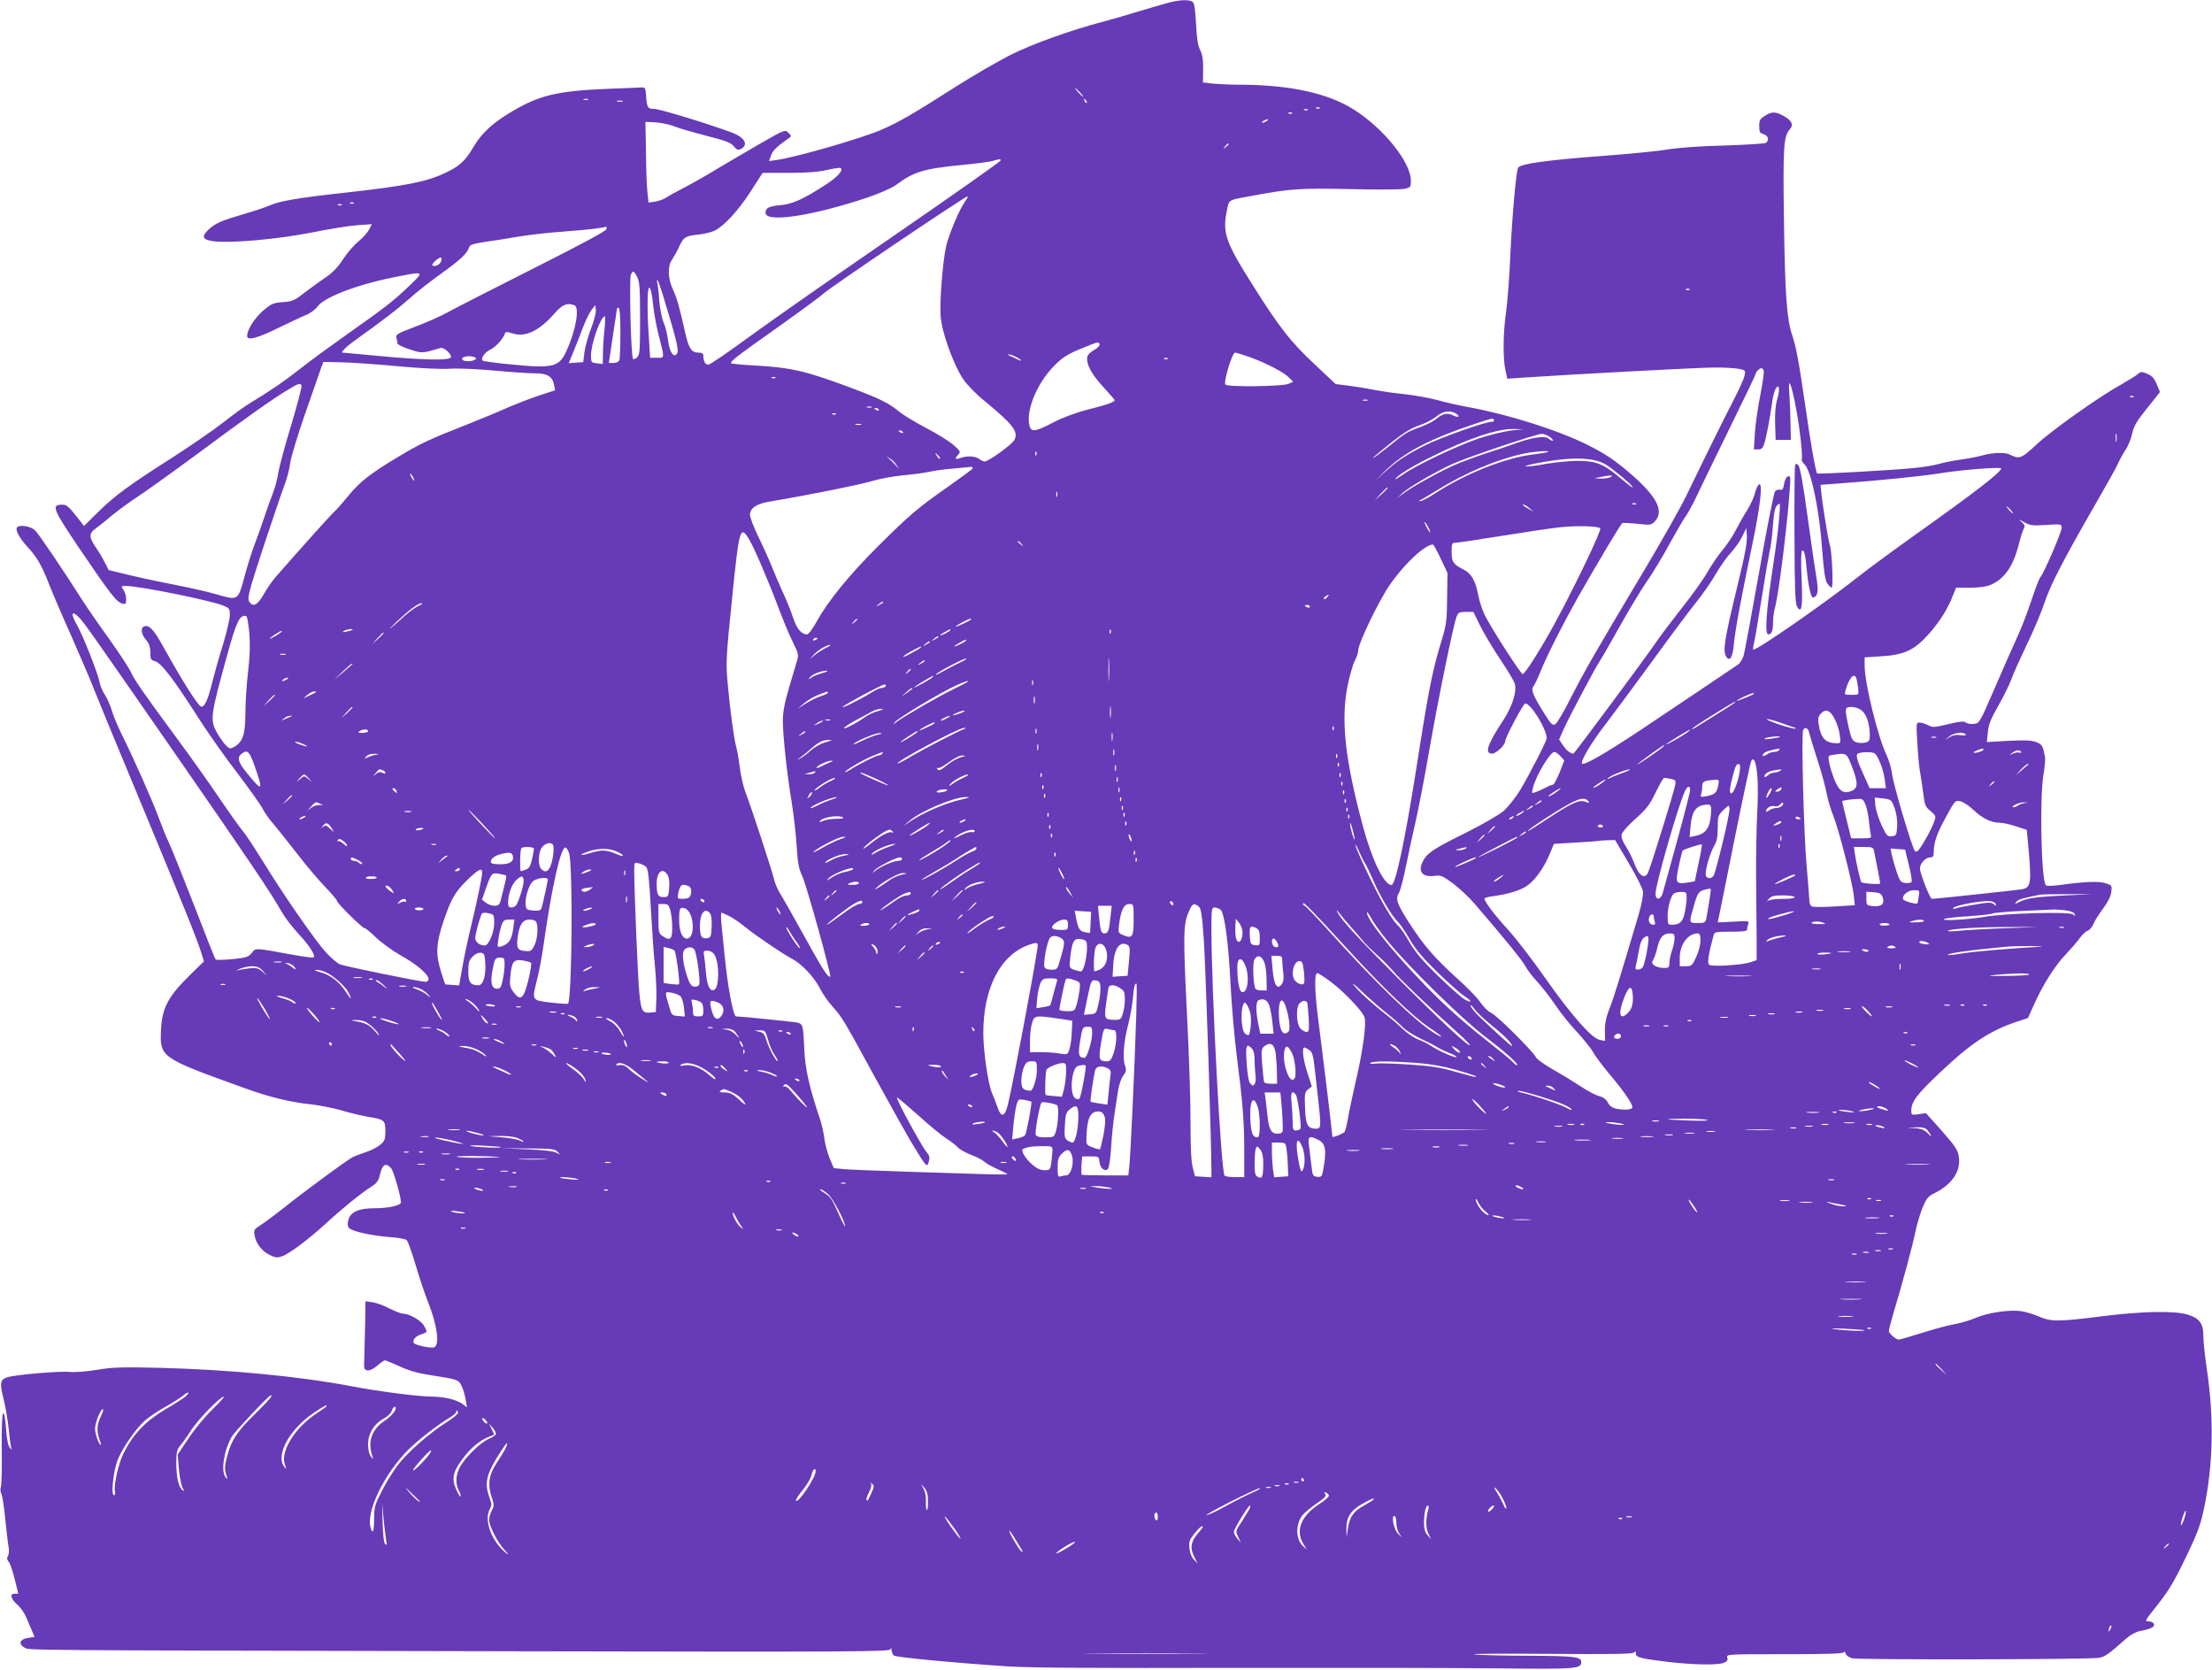 <?xml version="1.0" standalone="no"?>
<!DOCTYPE svg PUBLIC "-//W3C//DTD SVG 20010904//EN"
 "http://www.w3.org/TR/2001/REC-SVG-20010904/DTD/svg10.dtd">
<svg version="1.0" xmlns="http://www.w3.org/2000/svg"
 width="1280pt" height="966pt" viewBox="0 0 1280 966"
 preserveAspectRatio="xMidYMid meet">
<g transform="translate(0,966) scale(0.1,-0.1)"
fill="#673ab7" stroke="none">
<path d="M6760 9644 c-30 -8 -104 -30 -165 -48 -60 -19 -155 -46 -210 -61
-184 -48 -402 -126 -532 -190 -70 -35 -216 -119 -323 -187 -242 -155 -334
-208 -430 -249 -120 -51 -487 -157 -602 -174 l-48 -7 11 31 c10 29 32 51 94
95 27 18 27 19 7 38 -19 19 -20 19 -160 -61 -77 -44 -191 -112 -254 -149 -62
-38 -147 -86 -188 -107 -41 -21 -87 -46 -101 -56 -14 -10 -44 -21 -66 -25
l-40 -6 -6 53 c-4 30 -8 135 -9 234 l-3 180 59 -3 c32 -2 82 -12 110 -24 28
-11 112 -35 186 -54 109 -28 139 -39 156 -60 18 -22 25 -24 43 -15 44 24 19
67 -54 94 -136 51 -419 137 -449 137 -39 0 -43 7 -48 85 -3 38 -5 40 -33 39
-16 -1 -102 -5 -190 -8 -290 -12 -395 -37 -554 -132 -111 -66 -174 -124 -221
-204 -46 -80 -83 -113 -165 -151 -110 -52 -231 -75 -580 -114 -266 -29 -380
-48 -438 -75 -23 -10 -91 -33 -152 -50 -125 -37 -159 -52 -198 -88 -44 -42
-36 -59 31 -68 100 -12 370 12 567 51 98 20 217 39 263 42 l84 6 -16 -31 c-9
-17 -37 -48 -62 -69 -26 -21 -66 -67 -89 -103 -30 -46 -59 -77 -101 -105 -32
-22 -88 -62 -123 -89 -57 -45 -70 -50 -125 -54 -55 -4 -66 -9 -113 -49 -50
-43 -93 -111 -93 -147 0 -29 59 -13 185 49 61 29 131 63 157 73 25 11 54 32
64 47 35 53 225 127 439 170 184 37 184 38 92 -50 -94 -90 -140 -125 -367
-285 -96 -68 -215 -155 -265 -195 -87 -69 -171 -126 -283 -194 -30 -17 -102
-69 -160 -115 -59 -46 -196 -140 -305 -210 -241 -153 -329 -218 -426 -315
l-75 -74 -22 29 c-71 89 -76 94 -105 94 -63 0 -53 -25 93 -242 193 -284 222
-322 259 -331 16 -4 19 0 19 27 0 17 -7 42 -16 54 -15 21 -14 22 15 22 77 0
493 -84 564 -114 34 -14 37 -18 37 -55 0 -22 -18 -97 -39 -168 -22 -70 -49
-165 -60 -209 -27 -113 -47 -156 -67 -152 -17 3 -110 150 -216 341 -58 105
-85 134 -114 123 -22 -8 -17 -45 11 -78 18 -21 25 -41 25 -73 0 -37 3 -44 24
-49 38 -9 105 -96 263 -343 50 -78 147 -215 216 -305 68 -90 134 -182 146
-205 11 -23 40 -64 64 -91 23 -27 83 -102 134 -168 50 -65 123 -152 162 -192
39 -41 71 -78 71 -84 0 -13 147 -158 160 -158 6 0 36 -24 65 -53 30 -29 94
-76 142 -103 93 -52 163 -111 163 -138 0 -9 -8 -16 -18 -16 -30 0 -465 89
-495 101 -15 6 -51 37 -80 68 -62 68 -249 337 -367 530 -47 76 -98 154 -115
173 -16 19 -79 107 -140 197 -60 89 -169 242 -241 339 -200 271 -250 344 -267
385 -9 20 -65 106 -125 190 -60 83 -131 186 -157 227 -108 170 -254 386 -273
403 -23 21 -81 32 -100 19 -18 -12 5 -58 57 -116 54 -58 83 -108 121 -206 18
-47 77 -185 132 -308 54 -123 109 -251 122 -285 13 -34 135 -332 273 -662 255
-614 335 -812 359 -891 l14 -46 -88 -86 c-120 -119 -154 -185 -160 -306 -8
-164 -8 -164 483 -341 150 -54 263 -81 385 -94 52 -6 133 -22 180 -36 47 -14
114 -30 149 -36 95 -15 101 -20 101 -83 0 -48 -4 -57 -30 -79 -16 -14 -53 -33
-82 -42 -29 -10 -64 -23 -78 -30 -33 -17 -274 -194 -398 -293 -53 -42 -115
-88 -136 -101 -35 -22 -38 -27 -33 -58 8 -46 41 -90 87 -113 32 -16 44 -18 72
-8 40 13 156 100 252 188 88 82 208 179 262 213 35 22 44 34 54 76 13 56 33
66 63 33 14 -15 57 -164 57 -198 0 -18 -72 -34 -151 -34 -93 0 -140 -21 -153
-67 -6 -23 -5 -37 3 -47 16 -19 135 -46 238 -53 46 -3 89 -11 96 -17 7 -6 30
-69 51 -141 21 -71 53 -168 72 -215 55 -138 70 -254 35 -265 -21 -6 -108 13
-116 25 -10 17 8 39 41 50 39 13 39 13 17 51 -18 31 -85 69 -120 69 -12 0 -47
14 -79 30 -32 17 -76 33 -98 36 l-41 6 -2 -133 c-2 -74 -4 -163 -5 -199 -3
-60 -1 -65 19 -68 12 -2 35 9 56 27 19 17 39 31 44 31 6 0 44 -16 86 -35 51
-24 107 -40 174 -50 166 -26 166 -26 185 -65 9 -19 19 -55 23 -79 l7 -43 -28
21 c-35 24 -101 40 -169 41 -80 0 -308 29 -470 60 -304 58 -716 97 -1120 107
-212 5 -266 3 -354 -12 -62 -10 -127 -15 -158 -12 -61 6 -325 -17 -364 -32
-38 -14 -41 -34 -19 -121 11 -43 25 -125 31 -182 5 -56 13 -107 17 -113 4 -6
0 -3 -9 7 -12 12 -19 46 -24 113 -4 58 -11 93 -17 89 -6 -4 -9 -84 -8 -208 2
-110 -1 -209 -5 -219 -4 -10 -3 -28 3 -40 6 -12 16 -76 22 -142 7 -66 15 -138
19 -160 5 -24 3 -47 -3 -57 -7 -12 -6 -21 5 -34 8 -9 23 -55 34 -100 l21 -84
-22 0 c-30 0 -21 -32 20 -67 17 -16 38 -46 47 -68 9 -22 24 -57 33 -77 l16
-38 -40 -6 c-46 -8 -55 -35 -18 -56 28 -16 -60 -15 2810 -21 2011 -4 2197 -3
2201 12 3 11 5 9 6 -5 0 -12 7 -26 14 -32 12 -10 345 -42 667 -63 119 -8 528
-10 1280 -8 608 1 1303 0 1545 -3 460 -5 485 -3 485 37 0 30 -40 35 -307 36
-147 0 -288 4 -313 8 -25 4 170 5 433 3 349 -3 481 -1 491 7 11 9 14 8 12 -5
-1 -22 29 -30 189 -49 150 -17 282 -19 320 -5 20 8 25 15 20 30 -6 20 -2 20
334 20 266 0 341 3 342 13 0 6 4 3 9 -9 5 -13 21 -24 40 -28 47 -9 1377 -7
1425 3 38 7 55 20 159 112 25 22 57 39 80 43 63 12 86 24 80 41 -3 8 -17 15
-31 15 -22 0 -21 4 30 68 87 108 115 155 194 320 62 129 78 175 98 271 52 250
57 520 15 801 -11 74 -20 160 -20 191 0 73 -23 103 -92 124 -78 23 -263 19
-494 -10 -252 -32 -298 -32 -367 -1 -30 13 -77 27 -104 31 -68 9 -194 -10
-262 -40 -31 -13 -83 -29 -117 -35 -33 -5 -118 -28 -188 -50 -70 -22 -133 -40
-139 -40 -17 1 -57 36 -57 50 0 7 11 49 24 94 55 182 115 406 130 481 9 44 28
107 42 141 22 51 32 64 68 81 101 50 154 127 141 211 -6 39 -20 60 -98 149
l-92 103 -42 -6 c-42 -6 -43 -5 -43 21 0 51 31 93 167 221 174 166 289 242
443 293 l65 21 33 74 c54 120 118 222 185 294 35 37 73 81 85 99 13 17 31 35
42 38 11 4 27 22 34 40 8 19 33 59 56 89 26 35 44 70 47 94 5 39 4 40 -32 52
-40 13 -120 10 -265 -10 -41 -5 -77 -7 -81 -2 -27 26 -37 489 -15 636 8 48 12
95 10 105 -13 68 -16 73 -49 87 -28 11 -62 13 -162 8 l-126 -7 6 57 c4 45 18
79 61 154 31 54 64 122 75 152 10 30 51 120 89 200 39 80 84 187 101 238 34
104 109 250 286 557 67 116 131 230 142 255 11 25 31 61 45 81 13 20 30 61 36
91 10 44 27 73 87 147 l74 93 -15 36 c-19 47 -29 57 -65 72 -25 11 -32 10 -48
-4 -10 -9 -52 -35 -94 -59 -132 -73 -408 -269 -494 -350 -87 -81 -97 -85 -155
-56 -25 13 -98 11 -154 -5 -27 -8 -85 -19 -129 -25 -44 -6 -102 -18 -129 -26
-27 -8 -97 -19 -155 -24 -137 -13 -541 -35 -546 -30 -8 9 -38 175 -65 368 -39
269 -56 364 -79 431 -32 94 -42 240 -48 667 -6 424 -2 485 34 525 23 25 12 50
-32 75 -49 28 -71 29 -112 3 -28 -17 -33 -25 -33 -60 0 -34 4 -41 25 -46 27
-7 34 -37 13 -51 -7 -4 -116 -11 -243 -15 -135 -3 -267 -13 -320 -22 -49 -9
-209 -25 -355 -36 -348 -26 -501 -47 -515 -70 -12 -19 -35 -284 -45 -500 -5
-129 -17 -280 -25 -335 -17 -119 -19 -264 -4 -335 l11 -51 86 6 c266 18 1041
60 1122 59 52 0 112 -4 133 -8 37 -7 38 -9 32 -39 -3 -18 -31 -79 -61 -137
-55 -106 -162 -322 -272 -550 -33 -69 -142 -262 -242 -430 -298 -499 -347
-585 -427 -741 -41 -82 -83 -154 -93 -159 -16 -8 -24 0 -58 53 -71 113 -85
147 -69 165 7 10 24 44 37 77 35 89 131 280 227 450 106 186 241 413 251 419
4 2 43 0 87 -4 78 -9 81 -8 103 16 53 60 7 145 -149 279 -88 75 -138 108 -238
159 -170 86 -464 179 -696 221 -49 9 -130 27 -180 41 -49 13 -135 28 -190 34
-55 5 -134 17 -175 25 -41 8 -108 19 -148 24 l-73 9 -115 108 c-144 134 -211
219 -369 471 -155 245 -173 298 -144 432 12 57 3 53 154 80 217 40 270 43 560
37 154 -4 296 -3 315 2 33 8 35 10 34 50 -2 105 -157 298 -328 407 -150 96
-374 145 -667 145 -47 0 -113 3 -147 6 l-61 7 1 76 c1 55 -4 86 -17 111 -13
25 -20 68 -24 153 -5 89 -10 120 -21 127 -21 14 -76 11 -140 -6z m-510 -519
c13 -14 21 -25 18 -25 -2 0 -15 11 -28 25 -13 14 -21 25 -18 25 2 0 15 -11 28
-25z m-2847 -42 c-7 -2 -19 -2 -25 0 -7 3 -2 5 12 5 14 0 19 -2 13 -5z m2885
-18 c-3 -3 -9 2 -12 12 -6 14 -5 15 5 6 7 -7 10 -15 7 -18z m-2685 8 c-7 -2
-21 -2 -30 0 -10 3 -4 5 12 5 17 0 24 -2 18 -5z m4034 -39 c-3 -3 -12 -4 -19
-1 -8 3 -5 6 6 6 11 1 17 -2 13 -5z m-70 -10 c-3 -3 -12 -4 -19 -1 -8 3 -5 6
6 6 11 1 17 -2 13 -5z m-90 -20 c-3 -3 -12 -4 -19 -1 -8 3 -5 6 6 6 11 1 17
-2 13 -5z m-147 -44 c-8 -5 -19 -10 -25 -10 -5 0 -3 5 5 10 8 5 20 10 25 10 6
0 3 -5 -5 -10z m-220 -134 c0 -2 -8 -10 -17 -17 -16 -13 -17 -12 -4 4 13 16
21 21 21 13z m-1320 -95 c0 -5 -271 -196 -602 -424 -332 -228 -709 -491 -838
-585 -129 -95 -242 -172 -251 -172 -18 0 -29 20 -29 51 0 14 -7 19 -30 19 -38
0 -55 25 -75 115 -34 152 -47 197 -70 248 -31 65 -33 138 -6 175 10 15 29 49
41 75 26 56 37 62 112 70 31 3 73 13 92 22 56 27 139 117 212 231 l67 104 151
0 c107 0 172 5 223 17 40 9 75 14 78 11 15 -15 -18 -52 -88 -97 -124 -81 -193
-113 -261 -118 -67 -6 -86 -16 -86 -44 0 -60 274 -18 595 90 67 23 137 54 160
71 101 76 161 94 375 115 85 8 169 19 185 24 40 12 45 13 45 2z m-207 -239
c-31 -42 -92 -188 -108 -256 -20 -90 -38 -316 -32 -404 6 -94 76 -286 133
-369 20 -29 73 -84 118 -120 168 -138 201 -181 176 -228 -14 -27 -150 -125
-172 -125 -7 0 -22 7 -32 15 -23 17 -73 19 -110 5 -30 -11 -33 -4 -11 20 15
16 12 21 -28 56 -25 22 -96 66 -158 98 -63 33 -134 76 -159 97 -58 48 -114 75
-280 137 -262 98 -344 116 -562 128 -71 4 -128 10 -128 13 1 15 28 36 260 200
135 96 259 187 276 203 38 36 827 568 833 562 3 -2 -5 -17 -16 -32z m-3536 -8
c-3 -3 -12 -4 -19 -1 -8 3 -5 6 6 6 11 1 17 -2 13 -5z m-70 -10 c-3 -3 -12 -4
-19 -1 -8 3 -5 6 6 6 11 1 17 -2 13 -5z m1533 -139 c0 -10 -147 -89 -417 -225
-230 -116 -454 -230 -497 -254 -43 -24 -130 -63 -193 -86 -103 -39 -114 -45
-109 -64 3 -12 6 -26 6 -33 0 -6 32 -22 70 -34 73 -24 72 -24 180 8 18 5 60
-32 60 -52 0 -21 -144 -20 -410 5 -118 11 -216 20 -218 20 -12 0 21 34 60 62
174 125 253 185 323 247 44 40 130 107 192 151 110 79 146 114 158 150 4 14
24 20 88 30 45 6 134 20 197 31 63 11 185 24 270 30 125 9 219 20 238 28 1 1
2 -6 2 -14z m-957 -185 c-5 -20 -39 -37 -51 -25 -7 7 34 45 48 45 5 0 6 -9 3
-20z m1134 -92 c14 -28 17 -64 17 -240 0 -182 -2 -210 -17 -225 -9 -9 -20 -13
-24 -9 -12 12 -23 468 -12 489 13 23 16 22 36 -15z m149 -105 c76 -250 93
-316 83 -336 -18 -33 -45 4 -53 73 -4 33 -15 79 -25 102 -11 24 -22 81 -26
128 -3 47 -9 93 -11 103 -3 9 -3 17 0 17 3 0 17 -39 32 -87z m-57 -54 c5 -46
18 -120 29 -164 39 -154 40 -145 -6 -145 l-40 0 -6 98 c-8 118 -10 179 -8 257
3 85 21 58 31 -46z m5998 85 c-3 -3 -12 -4 -19 -1 -8 3 -5 6 6 6 11 1 17 -2
13 -5z m-6453 -90 c31 -12 9 -143 -45 -262 -33 -75 -64 -92 -161 -92 -69 0
-317 26 -325 34 -13 12 12 48 45 64 32 15 73 61 85 95 2 8 13 8 43 -2 74 -24
155 15 244 117 45 51 72 62 114 46z m96 -135 c-17 -44 -34 -106 -38 -137 l-7
-57 -42 -3 -42 -3 28 68 c15 37 40 100 55 140 15 40 37 85 49 100 l22 28 3
-28 c2 -15 -11 -64 -28 -108z m170 -23 c0 -79 -3 -151 -6 -160 -4 -9 -18 -16
-34 -16 l-27 0 23 153 c13 83 23 155 24 160 0 4 5 7 10 7 6 0 10 -55 10 -144z
m-92 17 c-5 -43 -9 -105 -9 -138 l-1 -61 -34 4 c-33 4 -34 6 -34 46 0 68 56
226 80 226 3 0 2 -35 -2 -77z m2865 -85 c2 -7 -12 -22 -32 -33 -20 -11 -37
-28 -39 -37 -8 -42 20 -97 88 -172 38 -42 70 -78 70 -81 0 -11 -48 -28 -153
-54 -71 -18 -146 -46 -202 -75 -112 -58 -131 -59 -140 -8 -14 82 42 221 126
315 58 65 94 89 192 127 84 34 84 34 90 18z m869 -74 c94 -34 200 -89 228
-119 l23 -24 -29 -12 c-36 -15 -348 -19 -363 -4 -13 13 39 185 56 185 6 0 45
-12 85 -26z m-1352 1 c17 -9 30 -18 30 -21 0 -2 -12 2 -27 9 -16 8 -35 17 -43
20 -10 4 -11 6 -2 6 7 1 26 -6 42 -14z m-3135 -1 c13 -5 14 -8 3 -15 -18 -12
-65 -11 -72 0 -11 17 37 27 69 15z m4012 -10 c-3 -3 -12 -4 -19 -1 -8 3 -5 6
6 6 11 1 17 -2 13 -5z m-4452 -43 c131 -12 252 -18 300 -14 44 3 159 -2 257
-11 97 -9 203 -16 236 -16 69 0 99 -18 108 -66 l6 -32 -98 -32 c-54 -18 -132
-49 -174 -67 -41 -19 -147 -63 -235 -98 -217 -85 -271 -110 -401 -188 -160
-96 -224 -146 -287 -224 -30 -37 -67 -79 -82 -93 -23 -21 -167 -181 -338 -376
-21 -23 -52 -69 -70 -101 -37 -65 -65 -79 -86 -41 -10 21 0 59 83 313 53 160
107 319 121 355 14 36 30 94 34 130 5 36 44 164 86 285 42 121 84 238 91 261
l15 40 107 -2 c59 -1 206 -12 327 -23z m7901 -25 c3 -8 -6 -70 -19 -138 -14
-68 -28 -167 -32 -220 l-6 -98 25 0 c19 0 27 7 35 33 12 35 36 163 46 242 4
28 12 61 19 74 21 38 28 0 10 -59 -10 -33 -14 -82 -12 -142 l3 -93 44 0 44 0
-2 100 c-1 55 -4 132 -7 170 -13 167 44 -65 66 -268 7 -60 9 -111 6 -115 -4
-3 5 -17 18 -31 38 -39 85 -270 100 -488 10 -129 17 -178 29 -197 10 -14 21
-26 26 -26 11 0 2 207 -10 245 -10 29 -44 242 -51 315 l-3 35 80 6 c273 20
496 43 605 60 127 21 360 39 360 29 0 -21 -150 -137 -485 -375 -137 -98 -293
-212 -345 -254 -192 -152 -594 -431 -605 -419 -2 2 0 20 5 39 5 19 25 138 45
264 20 127 41 248 46 270 6 21 14 86 18 143 6 79 12 107 26 120 17 16 17 13
11 -68 -3 -47 -19 -175 -36 -285 -40 -260 -49 -395 -28 -395 20 0 28 21 28 73
0 23 5 58 10 77 21 71 69 451 86 678 6 83 5 92 -10 86 -9 -3 -19 -22 -22 -44
-5 -29 -10 -37 -23 -33 -10 2 -23 -2 -30 -10 -6 -8 -48 -217 -91 -464 -44
-246 -84 -465 -90 -485 -6 -21 -21 -45 -33 -53 -36 -25 -336 -226 -557 -374
-209 -139 -334 -211 -345 -199 -12 12 55 125 141 235 45 59 165 221 265 358
100 138 214 291 254 340 40 50 91 124 114 165 24 41 62 96 86 121 24 26 54 69
67 96 l23 48 3 -35 c4 -41 -7 -105 -53 -295 -76 -312 -87 -381 -66 -414 20
-32 38 -3 44 71 7 78 41 262 107 578 46 220 61 355 40 348 -7 -2 -18 -25 -25
-51 -6 -26 -27 -70 -45 -99 -19 -29 -48 -81 -66 -116 -18 -35 -53 -87 -77
-115 -24 -29 -63 -85 -86 -126 -23 -41 -91 -136 -150 -210 -59 -75 -127 -165
-151 -201 -49 -73 -470 -640 -475 -640 -17 0 -40 18 -60 47 l-23 35 28 63 c33
73 184 357 210 395 10 14 61 104 115 200 54 96 123 211 154 255 31 44 90 141
130 215 41 74 84 149 97 165 12 17 40 68 62 115 22 47 108 224 191 393 83 169
151 311 151 315 0 11 22 32 32 32 5 0 11 -6 14 -14z m-5719 -42 c-3 -3 -12 -4
-19 -1 -8 3 -5 6 6 6 11 1 17 -2 13 -5z m-2742 -44 c3 -6 -24 -109 -60 -230
-37 -120 -70 -245 -75 -277 -5 -32 -17 -80 -28 -108 -11 -27 -33 -90 -50 -140
-16 -49 -42 -121 -57 -160 -15 -38 -42 -124 -60 -190 -38 -142 -36 -140 -167
-102 -45 13 -146 36 -223 51 -77 15 -198 40 -268 57 l-128 31 -21 41 c-11 23
-33 60 -49 83 -45 66 -46 87 -7 115 18 13 62 48 97 78 36 29 103 79 150 109
47 31 205 144 351 252 282 209 423 309 516 365 63 38 70 40 79 25z m10602 -66
c-3 -3 -12 -4 -19 -1 -8 3 -5 6 6 6 11 1 17 -2 13 -5z m-4434 -21 c-7 -2 -19
-2 -25 0 -7 3 -2 5 12 5 14 0 19 -2 13 -5z m-2870 -40 c-7 -2 -19 -2 -25 0 -7
3 -2 5 12 5 14 0 19 -2 13 -5z m42 -13 c3 -6 -1 -7 -9 -4 -18 7 -21 14 -7 14
6 0 13 -4 16 -10z m3336 -20 c31 -17 22 -30 -11 -14 -34 18 -63 12 -102 -22
-15 -12 -54 -32 -85 -43 -83 -30 -88 -34 -191 -117 -52 -41 -90 -70 -87 -63 4
6 52 46 106 89 72 57 117 84 162 99 35 12 79 35 98 51 36 30 76 38 110 20z
m-3584 -6 c-3 -3 -12 -4 -19 -1 -8 3 -5 6 6 6 11 1 17 -2 13 -5z m3808 -34 c3
-5 -2 -10 -13 -10 -37 0 -295 -91 -385 -136 -113 -57 -164 -91 -243 -163 -60
-55 -59 -55 6 10 114 113 265 191 540 282 93 30 88 29 95 17z m-3662 -27 c-7
-2 -21 -2 -30 0 -10 3 -4 5 12 5 17 0 24 -2 18 -5z m3759 -34 c-40 -5 -121
-25 -180 -44 -126 -42 -373 -159 -444 -211 -28 -19 -47 -31 -44 -25 13 21 99
74 204 126 212 106 382 164 477 163 l60 -1 -73 -8z m-3517 -9 c3 -6 -1 -7 -9
-4 -18 7 -21 14 -7 14 6 0 13 -4 16 -10z m7022 -52 c-2 -13 -4 -5 -4 17 -1 22
1 32 4 23 2 -10 2 -28 0 -40z m-3276 22 c13 -10 19 -19 14 -20 -6 0 -16 5 -22
11 -19 19 -86 11 -179 -21 -49 -18 -134 -47 -189 -64 -55 -18 -133 -47 -173
-64 -87 -38 -258 -132 -304 -169 l-33 -25 31 30 c34 32 198 127 291 169 90 40
485 173 514 173 15 0 37 -9 50 -20z m-2974 -102 c-3 -8 -6 -5 -6 6 -1 11 2 17
5 13 3 -3 4 -12 1 -19z m2962 18 c-3 -3 -44 -10 -92 -16 -158 -19 -391 -112
-562 -224 -38 -25 -77 -45 -85 -45 -13 1 -13 1 0 6 8 4 49 28 91 54 162 101
350 181 499 213 62 14 158 21 149 12z m-3520 -40 c-3 -3 -11 5 -18 17 -13 21
-12 21 5 5 10 -10 16 -20 13 -22z m-251 -37 l14 -24 -18 22 c-11 12 -28 30
-39 39 -19 15 -19 16 4 2 14 -8 31 -25 39 -39z m4098 7 c45 -25 176 -136 161
-136 -4 0 -36 25 -73 56 -95 81 -139 98 -249 98 -49 -1 -131 -9 -181 -18 -51
-10 -102 -16 -115 -14 -13 2 32 13 101 25 171 30 288 26 356 -11z m-3658 -26
c-1 -5 -67 -53 -145 -108 -168 -117 -223 -164 -402 -342 -160 -159 -289 -316
-351 -429 -26 -47 -51 -81 -60 -81 -33 0 -59 32 -81 97 -12 38 -40 106 -62
153 -21 47 -49 112 -62 145 -13 33 -46 107 -74 164 -28 57 -51 117 -51 132 0
40 38 65 118 78 226 38 515 96 585 117 45 14 127 29 182 34 55 5 123 14 150
20 28 7 91 15 140 19 50 5 96 9 103 10 8 0 12 -3 10 -9z m-3238 -50 c6 -11 8
-20 6 -20 -3 0 -10 9 -16 20 -6 11 -8 20 -6 20 3 0 10 -9 16 -20z m6930 0 c-8
-5 -33 -9 -55 -9 l-40 2 35 7 c19 4 44 8 55 9 16 0 17 -1 5 -9z m-1290 -63 c0
-2 -17 -19 -37 -38 l-38 -34 34 38 c33 34 41 42 41 34z m-1913 -49 c-3 -7 -5
-2 -5 12 0 14 2 19 5 13 2 -7 2 -19 0 -25z m3350 -44 c-3 -3 -12 -4 -19 -1 -8
3 -5 6 6 6 11 1 17 -2 13 -5z m-616 -25 l24 -20 -30 17 c-39 24 -40 24 -28 24
6 0 21 -9 34 -21z m2784 -9 c10 -11 16 -20 13 -20 -3 0 -13 9 -23 20 -10 11
-16 20 -13 20 3 0 13 -9 23 -20z m206 -87 c87 6 89 5 89 -17 0 -24 -101 -259
-123 -285 -8 -9 -32 -73 -55 -143 -23 -70 -61 -166 -84 -215 -22 -48 -80 -178
-127 -288 -86 -198 -87 -200 -120 -203 -18 -2 -38 2 -46 8 -10 8 -31 7 -82 -5
-106 -25 -107 -25 -137 -10 -16 8 -37 15 -48 15 -20 0 -20 -4 -13 -122 4 -68
11 -145 17 -173 5 -27 13 -81 18 -120 7 -62 12 -73 41 -97 32 -27 33 -29 20
-65 -14 -39 -60 -124 -86 -157 -9 -12 -18 -16 -24 -10 -16 17 -129 398 -133
450 -3 27 -17 75 -31 105 -50 104 -127 416 -127 517 l0 49 94 6 c138 8 198 37
285 138 63 74 103 139 135 222 l15 37 81 0 c50 0 95 6 118 16 78 32 131 107
162 227 10 42 24 86 30 97 9 17 7 24 -12 41 -21 17 -19 17 15 -2 34 -19 48
-21 128 -16z m-3576 -13 c9 -16 13 -30 11 -30 -3 0 -12 14 -21 30 -9 17 -13
30 -11 30 3 0 12 -13 21 -30z m995 -6 c10 -10 -147 -337 -265 -554 -79 -145
-171 -290 -184 -290 -9 0 -157 226 -210 324 -19 33 -39 90 -47 133 -16 84 -40
126 -87 149 -58 30 -67 43 -67 101 0 48 2 53 22 53 12 0 133 18 269 40 136 22
285 44 331 49 96 11 225 8 238 -5z m-4927 -61 c29 -47 111 -237 176 -410 27
-72 64 -159 82 -194 28 -56 31 -68 22 -99 -6 -19 -27 -90 -47 -158 -26 -88
-36 -143 -36 -190 0 -87 23 -302 51 -472 12 -74 25 -189 29 -255 6 -98 12
-130 33 -175 24 -51 168 -570 161 -579 -10 -12 -45 42 -150 233 -64 116 -127
227 -139 246 -13 19 -29 55 -35 80 -15 61 -136 430 -166 506 -13 34 -28 99
-33 145 -6 46 -15 100 -21 119 -13 45 -37 224 -50 375 -10 110 -8 150 26 480
41 408 47 428 97 348z m1578 -30 c13 -16 12 -17 -3 -4 -10 7 -18 15 -18 17 0
8 8 3 21 -13z m2426 -85 l39 -83 -2 -145 c-1 -127 -5 -156 -29 -235 -57 -188
-75 -276 -150 -755 -66 -419 -120 -670 -143 -670 -43 0 -114 147 -167 346
-103 384 -127 614 -86 812 12 57 30 119 41 140 11 20 20 48 20 62 0 38 121
289 182 376 83 121 202 232 250 234 3 0 24 -37 45 -82z m-657 -223 c-7 -9 -15
-13 -19 -10 -3 3 1 10 9 15 21 14 24 12 10 -5z m-2570 -30 c0 -2 -10 -9 -22
-15 -22 -11 -22 -10 -4 4 21 17 26 19 26 11z m-2688 -20 c-18 -8 -56 -36 -85
-62 -77 -71 -111 -96 -47 -35 73 70 129 112 149 112 9 -1 1 -7 -17 -15z m5158
-5 c0 -5 -7 -7 -15 -4 -8 4 -15 8 -15 10 0 2 7 4 15 4 8 0 15 -4 15 -10z m981
-102 c19 -40 71 -128 116 -196 46 -68 86 -135 89 -149 12 -45 -15 -129 -66
-208 -94 -143 -111 -195 -66 -195 24 0 76 50 76 72 0 21 105 218 116 218 33 0
124 -148 124 -201 0 -16 -97 -205 -151 -296 -27 -45 -71 -100 -96 -123 -28
-24 -121 -78 -227 -131 -184 -91 -217 -114 -242 -161 -31 -60 -4 -95 68 -85
35 5 46 0 106 -44 37 -28 92 -79 122 -114 171 -198 286 -340 297 -365 7 -15
36 -54 66 -87 30 -32 78 -94 107 -137 29 -44 86 -115 127 -158 40 -44 82 -96
92 -116 11 -20 52 -75 91 -122 91 -107 144 -186 135 -199 -7 -12 -47 -14 -94
-5 -21 5 -37 16 -47 35 -9 19 -26 32 -52 38 -21 6 -68 31 -105 56 -38 25 -108
68 -158 96 -49 28 -94 60 -101 72 -20 38 -228 245 -259 257 -16 7 -44 34 -62
60 -17 26 -80 91 -140 144 -124 113 -188 186 -269 311 -72 111 -85 145 -64
177 8 13 27 82 41 153 14 72 39 186 55 255 16 69 52 253 79 410 52 299 141
736 160 783 9 24 16 27 54 27 l43 0 35 -72z m-8099 35 c32 -36 60 -75 565
-803 418 -603 538 -781 603 -895 19 -33 62 -90 96 -126 62 -66 101 -126 89
-137 -3 -4 -52 2 -108 12 -240 44 -226 43 -250 13 -20 -24 -32 -28 -112 -36
-49 -4 -93 -6 -97 -2 -4 3 -61 147 -127 319 -67 172 -132 334 -145 360 -13 26
-38 88 -56 137 -35 97 -147 349 -215 485 -23 47 -50 110 -58 140 -9 30 -27 71
-40 90 -13 19 -27 53 -31 74 -9 50 -99 277 -132 333 -38 66 -29 86 18 36z
m981 -89 c5 -70 3 -135 -8 -224 -8 -69 -15 -175 -15 -236 0 -121 -15 -166 -63
-194 -23 -13 -28 -13 -47 5 -12 11 -35 43 -51 70 -46 80 -43 99 59 467 51 185
70 223 107 214 6 -2 13 -47 18 -102z m3517 82 c0 -2 -8 -10 -17 -17 -16 -13
-17 -12 -4 4 13 16 21 21 21 13z m659 0 c-10 -9 -89 -46 -89 -41 0 6 72 44 84
45 5 0 7 -2 5 -4z m-3580 -60 c-2 -2 -17 -6 -34 -10 -22 -5 -26 -4 -15 4 14 9
59 15 49 6z m3461 -1 c0 -2 -13 -11 -30 -20 -38 -19 -40 -11 -2 9 31 17 32 18
32 11z m927 -17 c-3 -8 -6 -5 -6 6 -1 11 2 17 5 13 3 -3 4 -12 1 -19z m-4797
8 c0 -2 -16 -13 -35 -25 -19 -11 -35 -18 -35 -16 0 5 61 45 68 45 1 0 2 -2 2
-4z m590 -9 c0 -2 -15 -16 -32 -33 l-33 -29 29 33 c28 30 36 37 36 29z m3210
-22 c0 -2 -10 -9 -22 -15 -22 -11 -22 -10 -4 4 21 17 26 19 26 11z m-700 -9
c0 -2 -7 -7 -16 -10 -8 -3 -12 -2 -9 4 6 10 25 14 25 6z m860 -11 c0 -6 -56
-35 -67 -35 -4 1 8 9 27 20 39 22 40 22 40 15z m-210 -10 c0 -2 -10 -9 -22
-15 -22 -11 -22 -10 -4 4 21 17 26 19 26 11z m-604 -35 c-22 -11 -51 -30 -65
-43 l-26 -22 24 27 c22 26 76 58 96 57 6 0 -8 -9 -29 -19z m554 6 c0 -3 -25
-18 -55 -34 -30 -17 -52 -26 -49 -21 3 5 26 20 52 34 52 27 52 27 52 21z
m1087 -183 c-2 -32 -3 -8 -3 52 0 61 1 87 3 58 2 -29 2 -78 0 -110z m-4764
140 c-7 -2 -21 -2 -30 0 -10 3 -4 5 12 5 17 0 24 -2 18 -5z m3900 -47 c-29
-14 -74 -37 -100 -52 -26 -15 -43 -22 -38 -16 16 17 158 92 175 92 8 0 -8 -11
-37 -24z m-203 9 c0 -2 -10 -9 -22 -15 -22 -11 -22 -10 -4 4 21 17 26 19 26
11z m-3311 -18 c-2 -2 -26 -23 -54 -47 l-50 -43 47 47 c26 25 50 46 54 46 4 0
5 -1 3 -3z m3231 -31 c0 -2 -8 -10 -17 -17 -16 -13 -17 -12 -4 4 13 16 21 21
21 13z m-512 -20 c-26 -7 -55 -19 -64 -27 -14 -11 -16 -11 -10 -1 11 19 65 41
96 41 16 0 8 -5 -22 -13z m637 -25 c-16 -14 -105 -63 -105 -58 0 5 101 66 110
67 2 0 0 -4 -5 -9z m5349 -13 c3 -13 7 -38 9 -55 3 -33 3 -33 -39 -33 -42 0
-42 1 -34 28 22 77 54 107 64 60z m-9084 2 c-8 -5 -19 -10 -25 -10 -5 0 -3 5
5 10 8 5 20 10 25 10 6 0 3 -5 -5 -10z m4317 -32 c-3 -7 -5 -2 -5 12 0 14 2
19 5 13 2 -7 2 -19 0 -25z m-379 17 c-3 -3 -41 -23 -84 -44 -84 -40 -296 -163
-329 -190 -19 -15 -19 -15 -6 2 17 22 261 169 346 208 57 26 85 36 73 24z
m-473 -25 c-3 -5 -14 -10 -24 -10 -9 0 -38 -13 -64 -30 -59 -37 -176 -95 -160
-79 17 17 225 128 241 129 7 0 10 -4 7 -10z m155 -13 c0 -2 -15 -13 -32 -26
l-33 -22 28 25 c26 24 37 31 37 23z m-3451 -21 c-2 -2 -20 -11 -39 -20 l-35
-17 24 21 c13 11 30 20 39 20 8 0 13 -2 11 -4z m2961 -4 c0 -4 -19 -13 -41
-20 -23 -7 -63 -27 -88 -43 l-46 -30 35 30 c19 17 57 40 85 51 60 23 55 22 55
12z m5359 -6 c-9 -8 -99 -44 -99 -40 0 6 81 43 94 44 5 0 7 -2 5 -4z m-8559
-9 c0 -2 -15 -16 -32 -33 l-33 -29 29 33 c28 30 36 37 36 29z m4397 -44 c-3
-10 -5 -2 -5 17 0 19 2 27 5 18 2 -10 2 -26 0 -35z m4048 -1 c-6 -5 -53 -35
-105 -67 -52 -32 -105 -65 -117 -73 -13 -8 -23 -12 -23 -9 0 3 55 40 122 81
111 70 147 89 123 68z m-3608 -79 c-2 -16 -4 -3 -4 27 0 30 2 43 4 28 2 -16 2
-40 0 -55z m-4387 54 c0 -2 -15 -16 -32 -33 l-33 -29 29 33 c28 30 36 37 36
29z m8735 -19 c27 -24 44 -77 45 -140 0 -32 -4 -39 -26 -44 -15 -4 -39 -3 -53
2 -22 8 -28 20 -43 84 -25 115 -24 120 16 120 22 0 45 -9 61 -22z m-5695 -2
c-25 -6 -61 -24 -80 -38 -43 -32 -125 -73 -115 -59 3 7 34 26 67 44 33 17 74
40 91 49 18 10 43 18 57 17 17 0 10 -4 -20 -13z m480 -11 c-46 -18 -64 -17
-25 0 17 8 37 14 45 14 8 0 -1 -7 -20 -14z m5057 -35 c13 -25 26 -66 29 -92 6
-46 6 -48 -17 -48 -66 1 -92 28 -105 109 -5 33 -3 46 12 62 28 31 56 20 81
-31z m-8937 13 c-8 -3 -24 -10 -35 -15 -20 -9 -20 -9 -1 6 11 9 27 16 35 15
14 0 14 -1 1 -6z m3800 -8 c-14 -8 -29 -14 -35 -14 -5 0 1 6 15 14 14 8 30 14
35 14 6 0 -1 -6 -15 -14z m-677 -12 c-7 -2 -19 -2 -25 0 -7 3 -2 5 12 5 14 0
19 -2 13 -5z m5511 -18 c38 -14 71 -25 74 -25 3 0 3 -2 0 -5 -3 -3 -45 8 -94
24 -49 17 -80 31 -69 31 11 0 51 -11 89 -25z m-5555 11 c-2 -2 -15 -9 -29 -15
-24 -11 -24 -11 -6 3 16 13 49 24 35 12z m650 -10 c-10 -9 -89 -46 -89 -41 0
6 72 44 84 45 5 0 7 -2 5 -4z m2308 -38 c-3 -8 -6 -5 -6 6 -1 11 2 17 5 13 3
-3 4 -12 1 -19z m-2137 5 c-37 -14 -232 -115 -304 -157 -43 -26 -80 -45 -82
-43 -11 11 357 208 385 206 13 0 14 -1 1 -6z m417 -25 c-3 -7 -5 -2 -5 12 0
14 2 19 5 13 2 -7 2 -19 0 -25z m4471 6 c2 -10 23 -80 47 -154 24 -74 49 -164
55 -200 7 -35 23 -92 37 -125 31 -75 112 -389 120 -465 l6 -57 -114 -7 c-63
-4 -122 -4 -132 -1 -11 5 -17 18 -17 39 -1 17 -8 108 -16 201 -16 173 -31 753
-20 781 8 20 30 13 34 -12z m-8338 6 c0 -5 -15 -10 -32 -10 -25 0 -29 3 -18
10 20 13 50 13 50 0z m7633 -8 c-27 -20 -131 -79 -121 -67 9 9 131 84 138 84
3 0 -5 -7 -17 -17z m-5103 3 c0 -2 -10 -9 -22 -15 -22 -11 -22 -10 -4 4 21 17
26 19 26 11z m650 1 c0 -1 -22 -17 -50 -34 -27 -17 -50 -29 -50 -26 0 4 90 64
97 64 2 0 3 -2 3 -4z m1127 -48 c-2 -13 -4 -5 -4 17 -1 22 1 32 4 23 2 -10 2
-28 0 -40z m-1360 31 c-20 -5 -60 -20 -87 -34 -28 -14 -50 -23 -50 -20 0 12
126 65 150 64 19 -1 16 -3 -13 -10z m6298 2 c3 -6 -9 -8 -30 -4 -23 4 -44 0
-62 -11 l-28 -17 24 20 c24 22 85 29 96 12z m-1076 -15 c-2 -2 -26 -6 -54 -10
-34 -4 -43 -3 -30 3 19 9 93 15 84 7z m904 -3 c-7 -2 -19 -2 -25 0 -7 3 -2 5
12 5 14 0 19 -2 13 -5z m-6425 -27 c-27 -7 -64 -28 -87 -48 -21 -20 -50 -41
-63 -47 -22 -11 -22 -11 2 6 14 10 41 32 60 49 48 42 70 53 105 53 25 0 22 -2
-17 -13z m-3023 -11 c39 -17 21 -18 -25 0 -19 7 -28 14 -20 14 8 0 29 -6 45
-14z m4252 -32 c-3 -10 -5 -4 -5 12 0 17 2 24 5 18 2 -7 2 -21 0 -30z m3613
13 c-22 -19 -157 -111 -145 -98 12 13 147 111 155 112 2 0 -2 -6 -10 -14z
m-3173 -43 c-3 -10 -5 -4 -5 12 0 17 2 24 5 18 2 -7 2 -21 0 -30z m3848 27
c-3 -5 -16 -10 -28 -10 -13 0 -33 -7 -45 -16 -12 -8 -22 -11 -22 -5 0 13 16
23 54 32 44 10 48 10 41 -1z m1181 1 c-6 -9 -56 -22 -56 -14 0 4 40 21 53 22
5 1 6 -3 3 -8z m-10002 -94 c50 -143 45 -150 -38 -48 -61 74 -68 100 -33 124
30 20 41 9 71 -76z m10221 83 c3 -5 0 -7 -9 -4 -8 3 -25 0 -38 -6 -22 -11 -22
-10 -4 4 23 18 42 20 51 6z m-6590 -10 c-3 -5 -12 -10 -20 -10 -14 0 -121 -54
-167 -84 -16 -10 -28 -16 -28 -13 0 10 102 70 158 93 66 27 65 27 57 14z
m3924 -14 l23 -25 -27 -70 c-16 -39 -33 -71 -39 -71 -6 0 -27 -8 -46 -19 -19
-10 -45 -21 -57 -25 -21 -7 -21 -5 -11 31 20 73 99 203 123 203 6 0 22 -11 34
-24z m1818 16 c20 -12 51 -93 59 -149 l7 -53 -47 0 -47 0 -33 73 c-45 99 -51
124 -29 130 30 8 77 7 90 -1z m-8683 -11 c-17 -4 -37 -12 -45 -16 -12 -8 -12
-6 0 8 8 10 26 17 45 16 l31 -1 -31 -7z m5573 -13 c-3 -8 -6 -5 -6 6 -1 11 2
17 5 13 3 -3 4 -12 1 -19z m2978 -49 c38 -98 38 -129 -1 -145 -47 -19 -73 -1
-101 71 -13 33 -26 77 -29 97 -6 34 -5 37 22 41 80 12 79 12 109 -64z m-5152
51 c-17 -4 -49 -21 -70 -37 -53 -42 -61 -45 -69 -32 -4 7 -3 9 3 6 6 -4 34 11
63 33 33 24 64 40 79 39 23 -1 23 -2 -6 -9z m4606 -106 c4 -43 4 -144 -1 -224
-4 -80 -7 -246 -6 -370 1 -124 2 -281 3 -350 l0 -125 -36 -12 c-49 -16 -220
-27 -238 -15 -13 9 -6 59 26 175 4 15 17 17 99 17 74 0 94 3 94 14 0 8 3 22 7
32 6 16 -1 17 -85 12 -51 -3 -92 -5 -92 -4 1 0 42 208 93 461 51 253 96 466
101 473 15 25 27 -4 35 -84z m-5359 79 c-8 -3 -32 -14 -54 -25 -21 -11 -35
-14 -31 -8 9 14 64 39 85 39 13 -1 13 -1 0 -6z m2937 -25 c-3 -8 -6 -5 -6 6
-1 11 2 17 5 13 3 -3 4 -12 1 -19z m-1290 -25 c-3 -10 -5 -4 -5 12 0 17 2 24
5 18 2 -7 2 -21 0 -30z m3610 -7 c-7 -52 -35 -126 -48 -126 -13 0 -11 28 6 94
18 67 22 76 37 76 7 0 9 -15 5 -44z m1672 42 c-2 -2 -20 -16 -39 -33 l-35 -30
29 33 c17 17 34 32 40 32 5 0 7 -1 5 -2z m-9525 -34 c9 -3 16 -10 16 -16 0 -5
-7 -5 -17 1 -13 7 -23 5 -38 -7 -20 -17 -20 -17 -1 6 22 25 19 24 40 16z
m7180 -14 c-28 -10 -62 -23 -75 -30 -17 -9 -21 -9 -13 -1 13 14 103 50 124 50
8 0 -8 -9 -36 -19z m906 10 c-8 -5 -24 -10 -34 -10 -11 0 -28 -7 -38 -17 -10
-9 -18 -11 -18 -6 0 21 34 37 90 41 13 2 13 1 0 -8z m-5585 -10 c-3 -5 -18 -9
-33 -9 l-27 1 30 8 c17 4 31 8 33 9 2 0 0 -3 -3 -9z m351 -34 c41 -19 74 -37
74 -40 0 -4 -149 61 -159 70 -12 11 18 0 85 -30z m961 12 c-3 -8 -6 -5 -6 6
-1 11 2 17 5 13 3 -3 4 -12 1 -19z m1730 0 c-3 -8 -6 -5 -6 6 -1 11 2 17 5 13
3 -3 4 -12 1 -19z m-5971 -10 l19 -23 -22 19 c-23 19 -23 19 -45 0 l-23 -19
19 23 c11 12 22 22 26 22 4 0 15 -10 26 -22z m3794 5 c-19 -8 -48 -24 -65 -36
-24 -17 -27 -17 -16 -3 17 21 80 55 101 55 8 0 -1 -7 -20 -16z m887 -25 c-3
-7 -5 -2 -5 12 0 14 2 19 5 13 2 -7 2 -19 0 -25z m-1657 5 c-19 -8 -50 -26
-69 -41 -19 -14 -31 -20 -27 -13 12 19 98 71 115 70 9 0 0 -7 -19 -16z m4858
11 c28 -6 31 -9 25 -38 -6 -37 -140 -469 -156 -503 -20 -44 -55 -19 -82 57 -9
24 -29 66 -46 92 -21 33 -29 55 -25 71 3 13 39 54 81 91 63 56 82 81 116 152
22 46 44 84 49 84 4 0 21 -3 38 -6z m-393 -20 c-26 -20 -55 -36 -55 -30 0 5
63 46 70 46 3 -1 -4 -8 -15 -16z m668 -16 c-7 -43 -20 -55 -67 -64 -35 -6 -38
-5 -33 10 4 10 7 30 7 46 0 29 9 34 77 39 20 1 22 -2 16 -31z m-2176 0 c-3 -8
-6 -5 -6 6 -1 11 2 17 5 13 3 -3 4 -12 1 -19z m3773 18 c0 -2 -8 -10 -17 -17
-16 -13 -17 -12 -4 4 13 16 21 21 21 13z m-5503 -38 c-3 -8 -6 -5 -6 6 -1 11
2 17 5 13 3 -3 4 -12 1 -19z m440 -20 c-3 -7 -5 -2 -5 12 0 14 2 19 5 13 2 -7
2 -19 0 -25z m3303 10 c0 -11 -34 -143 -75 -292 -41 -149 -78 -284 -83 -301
-11 -42 -42 -46 -42 -5 0 53 130 506 170 593 16 32 30 35 30 5z m525 3 c-3 -6
-14 -11 -23 -11 -13 0 -13 2 4 14 21 15 30 14 19 -3z m-8011 -7 c5 -14 4 -15
-9 -4 -17 14 -19 20 -6 20 5 0 12 -7 15 -16z m3185 2 c-11 -9 -59 -15 -59 -7
0 5 12 11 28 13 27 3 39 1 31 -6z m3536 -2 c-26 -20 -55 -36 -55 -30 0 5 63
46 70 46 3 -1 -4 -8 -15 -16z m1227 -13 c-9 -16 -18 -28 -20 -27 -6 7 18 56
27 56 6 0 2 -13 -7 -29z m-2465 -3 c-3 -8 -6 -5 -6 6 -1 11 2 17 5 13 3 -3 4
-12 1 -19z m-3091 -16 c-18 -16 -18 -16 -6 6 6 13 14 21 18 18 3 -4 -2 -14
-12 -24z m1361 -4 c-3 -8 -6 -5 -6 6 -1 11 2 17 5 13 3 -3 4 -12 1 -19z
m-4357 9 c0 -2 -12 -14 -27 -28 l-28 -24 24 28 c23 25 31 32 31 24z m3124 -22
c-22 -7 -59 -22 -82 -34 -23 -12 -42 -19 -42 -16 0 13 119 63 150 63 8 0 -3
-6 -26 -13z m751 0 c-95 -21 -230 -79 -305 -132 l-35 -24 34 29 c63 57 264
142 331 141 28 -1 23 -3 -25 -14z m922 -7 c-3 -8 -6 -5 -6 6 -1 11 2 17 5 13
3 -3 4 -12 1 -19z m4476 -42 c11 -32 17 -69 15 -105 -3 -53 -5 -56 -31 -59
-25 -3 -30 2 -59 64 -17 37 -33 88 -36 113 l-4 47 48 -5 c47 -6 49 -7 67 -55z
m-3176 32 c-3 -8 -6 -5 -6 6 -1 11 2 17 5 13 3 -3 4 -12 1 -19z m1403 8 c10
-13 7 -13 -17 -4 -34 13 -78 -7 -218 -99 -104 -68 -124 -80 -110 -66 17 18
159 110 226 147 69 39 100 44 119 22z m1604 -18 c8 -18 17 -62 21 -98 3 -36 9
-73 11 -82 5 -16 -2 -18 -54 -18 l-60 0 -26 105 c-14 57 -26 106 -26 109 0 5
44 12 93 14 23 2 30 -4 41 -30z m-1874 17 c0 -2 -10 -9 -22 -15 -22 -11 -22
-10 -4 4 21 17 26 19 26 11z m2500 -51 c50 -48 103 -74 153 -74 18 0 60 -9 94
-21 l61 -20 6 -62 c23 -245 20 -270 -31 -281 -22 -5 -501 -56 -524 -56 -11 0
-69 148 -69 175 0 30 32 65 60 65 16 0 20 7 20 33 0 54 19 108 73 205 50 91
51 93 81 86 17 -3 51 -26 76 -50z m-9565 35 c18 -8 17 -8 -7 -6 -14 1 -36 -7
-50 -18 -23 -20 -23 -20 1 8 27 30 27 30 56 16z m8457 -11 c-7 -7 -23 -13 -37
-13 -13 -1 -31 -7 -39 -14 -9 -8 -16 -9 -16 -3 0 17 28 34 48 28 11 -4 24 0
32 9 7 9 15 13 18 10 3 -3 0 -11 -6 -17z m1398 15 c-14 -3 -29 -9 -34 -14 -6
-5 -17 -9 -25 -9 -10 0 -6 6 9 14 14 8 36 14 50 14 l25 -1 -25 -4z m-1809 -58
c-5 -84 -30 -119 -91 -131 l-33 -7 6 68 c7 76 30 111 76 118 42 6 45 3 42 -48z
m-3404 23 c-3 -8 -6 -5 -6 6 -1 11 2 17 5 13 3 -3 4 -12 1 -19z m2373 17 c0
-2 -10 -9 -22 -15 -22 -11 -22 -10 -4 4 21 17 26 19 26 11z m1099 -207 c-23
-95 -46 -181 -51 -190 -13 -27 -48 -23 -48 5 0 37 27 125 49 163 16 27 21 52
21 105 0 66 2 72 32 102 32 31 33 31 36 10 2 -13 -16 -101 -39 -195z m-7105
24 c11 -19 -134 134 -153 162 -8 11 21 -17 65 -63 43 -46 83 -90 88 -99z
m4933 156 c-3 -8 -6 -5 -6 6 -1 11 2 17 5 13 3 -3 4 -12 1 -19z m-5419 -5
c-10 -2 -26 -2 -35 0 -10 3 -2 5 17 5 19 0 27 -2 18 -5z m6428 -8 c-11 -8 -25
-15 -30 -15 -6 1 0 7 14 15 32 19 40 18 16 0z m-2739 -17 c-3 -8 -6 -5 -6 6
-1 11 2 17 5 13 3 -3 4 -12 1 -19z m440 0 c-3 -8 -6 -5 -6 6 -1 11 2 17 5 13
3 -3 4 -12 1 -19z m1300 -10 c-3 -8 -6 -5 -6 6 -1 11 2 17 5 13 3 -3 4 -12 1
-19z m-6047 2 c-8 -5 -19 -10 -25 -10 -5 0 -3 5 5 10 8 5 20 10 25 10 6 0 3
-5 -5 -10z m3118 1 c8 -5 -7 -8 -40 -8 -30 0 -64 -6 -77 -13 -15 -7 -21 -8
-17 -1 14 23 109 38 134 22z m3877 -1 c-3 -5 -12 -10 -18 -10 -7 0 -6 4 3 10
19 12 23 12 15 0z m1665 -6 c0 -2 -7 -4 -15 -4 -8 0 -15 4 -15 10 0 5 7 7 15
4 8 -4 15 -8 15 -10z m-4840 -14 c-8 -5 -19 -10 -25 -10 -5 0 -3 5 5 10 8 5
20 10 25 10 6 0 3 -5 -5 -10z m937 -22 c-3 -8 -6 -5 -6 6 -1 11 2 17 5 13 3
-3 4 -12 1 -19z m1322 -83 c-2 -17 -27 69 -27 90 0 11 6 -2 14 -30 7 -27 13
-54 13 -60z m2467 96 c-3 -5 -16 -11 -28 -14 -22 -6 -22 -5 -4 8 22 17 40 20
32 6z m-8387 -32 l15 -24 -25 22 c-20 19 -28 20 -39 10 -12 -10 -12 -9 -1 6
17 22 30 18 50 -14z m3451 18 c-18 -17 -119 -74 -105 -59 11 11 107 72 115 72
2 0 -2 -6 -10 -13z m707 -19 c-3 -8 -6 -5 -6 6 -1 11 2 17 5 13 3 -3 4 -12 1
-19z m3198 13 c3 -6 -3 -9 -14 -8 -11 0 -17 5 -15 9 7 11 22 10 29 -1z m-625
-4 c0 -2 -10 -12 -22 -23 l-23 -19 19 23 c18 21 26 27 26 19z m-6200 -11 c0
-2 -11 -6 -25 -8 -13 -3 -22 -1 -19 3 5 9 44 13 44 5z m2716 -18 c4 -7 3 -8
-4 -4 -14 9 -65 -17 -118 -60 -50 -41 -68 -45 -22 -6 46 40 110 82 125 82 6 0
15 -5 19 -12z m294 7 c0 -2 -10 -9 -22 -15 -22 -11 -22 -10 -4 4 21 17 26 19
26 11z m180 -4 c0 -5 -8 -7 -18 -5 -9 3 -40 -7 -67 -21 -28 -14 -41 -18 -30
-9 42 34 115 56 115 35z m3190 -6 c0 -2 -10 -9 -22 -15 -22 -11 -22 -10 -4 4
21 17 26 19 26 11z m-2743 -27 c-3 -8 -6 -5 -6 6 -1 11 2 17 5 13 3 -3 4 -12
1 -19z m462 -23 c0 -5 -4 -3 -9 5 -5 8 -9 22 -9 30 0 16 17 -16 18 -35z m2041
32 c0 -2 -10 -12 -22 -23 l-23 -19 19 23 c18 21 26 27 26 19z m1717 -29 c-3
-7 -5 -2 -5 12 0 14 2 19 5 13 2 -7 2 -19 0 -25z m-5442 8 c-22 -7 -69 -30
-105 -50 -36 -21 -60 -32 -53 -25 25 26 149 89 173 88 19 0 16 -3 -15 -13z
m3915 9 c0 -6 -217 -115 -227 -114 -6 0 214 116 225 118 1 1 2 -1 2 -4z
m-6772 -46 c3 -8 -6 -4 -20 9 -13 12 -28 19 -33 15 -4 -5 -5 -2 -1 5 7 11 12
11 29 -1 11 -7 23 -20 25 -28z m3492 26 c0 -2 -19 -17 -42 -33 -59 -39 -138
-84 -138 -78 0 3 30 23 68 45 37 22 76 46 87 55 22 17 25 18 25 11z m3924
-127 c43 -72 80 -146 83 -164 3 -20 -6 -70 -25 -136 -111 -374 -144 -483 -169
-544 -19 -49 -27 -86 -26 -128 l1 -58 -31 6 c-47 10 -160 137 -317 360 -74
106 -171 231 -215 279 -76 83 -135 161 -135 178 0 4 21 11 48 14 90 12 164 35
202 63 45 32 98 107 129 185 l23 55 116 7 c64 3 124 8 132 9 8 2 35 4 60 5
l46 1 78 -132z m-6225 33 c-12 -75 -39 -102 -69 -66 -17 20 -15 92 4 120 18
28 58 37 67 15 4 -9 3 -39 -2 -69z m4699 -34 c6 -7 27 -51 47 -97 40 -94 112
-215 146 -245 11 -11 42 -56 67 -100 35 -59 75 -107 160 -190 62 -60 131 -121
152 -135 47 -30 53 -47 9 -24 -17 8 -87 70 -155 136 -93 90 -135 140 -168 197
-24 43 -52 83 -61 91 -34 28 -94 128 -168 281 -42 86 -79 169 -82 185 -4 16 5
3 18 -29 14 -32 30 -63 35 -70z m-5375 106 c-7 -2 -19 -2 -25 0 -7 3 -2 5 12
5 14 0 19 -2 13 -5z m2620 -12 c-28 -10 -64 -26 -78 -35 -15 -10 -24 -13 -21
-7 13 21 100 59 136 59 8 1 -8 -7 -37 -17z m4686 -95 l-22 -105 -43 -7 c-71
-10 -72 -6 -43 126 7 30 14 57 16 59 4 7 108 40 111 36 2 -2 -6 -51 -19 -109z
m468 92 c-3 -8 -6 -5 -6 6 -1 11 2 17 5 13 3 -3 4 -12 1 -19z m-7207 -8 c0 -5
-5 -32 -11 -60 -9 -40 -16 -53 -36 -61 -13 -5 -26 -9 -29 -9 -7 0 -5 126 3
133 10 11 73 8 73 -3z m203 -26 c23 -69 17 -848 -6 -871 -3 -2 -48 1 -101 7
-112 14 -109 10 -77 138 11 43 27 129 36 192 47 335 101 576 128 567 6 -2 15
-17 20 -33z m2357 27 c0 -5 -10 -13 -22 -17 -13 -3 -52 -25 -88 -48 -80 -52
-195 -116 -207 -116 -4 0 31 22 79 49 48 27 101 59 117 70 27 20 113 71 119
71 1 0 2 -4 2 -9z m2830 -1 c-8 -5 -26 -9 -40 -9 -23 1 -23 2 5 9 43 11 52 11
35 0z m2364 -12 c13 -61 36 -181 36 -189 0 -7 -99 -1 -109 7 -5 4 -32 122 -38
167 l-5 37 56 0 c50 0 56 -2 60 -22z m-7280 -2 c19 -8 37 -19 40 -25 4 -6 -14
-2 -39 9 -56 24 -84 25 -149 5 -62 -19 -72 -12 -14 8 55 20 120 21 162 3z
m7482 -81 c13 -49 19 -94 15 -98 -5 -5 -21 -7 -37 -5 -26 3 -31 10 -50 68 -12
36 -24 80 -28 98 l-6 33 42 -3 42 -3 22 -90z m-4479 63 c-3 -8 -6 -5 -6 6 -1
11 2 17 5 13 3 -3 4 -12 1 -19z m-3599 -11 c6 -32 -17 -47 -74 -47 -39 0 -54
4 -54 14 0 19 24 37 63 46 44 11 61 8 65 -13z m3139 1 c-3 -8 -6 -5 -6 6 -1
11 2 17 5 13 3 -3 4 -12 1 -19z m-1226 1 c-24 -4 -59 -17 -78 -29 -19 -11 -31
-15 -27 -9 11 18 87 49 119 48 24 -1 22 -3 -14 -10z m-2292 -2 c-2 -1 -15 -11
-29 -22 l-25 -20 19 23 c11 12 24 22 29 22 6 0 8 -1 6 -3z m-518 -23 c17 -8
28 -18 25 -22 -4 -3 -12 0 -18 6 -7 7 -20 12 -30 12 -10 0 -18 5 -18 10 0 13
6 13 41 -6z m3149 6 c0 -5 -10 -10 -22 -10 -27 0 -105 -34 -133 -58 -19 -16
-19 -16 -5 2 15 20 125 76 148 76 6 0 12 -4 12 -10z m1357 -12 c-3 -8 -6 -5
-6 6 -1 11 2 17 5 13 3 -3 4 -12 1 -19z m1962 17 c-9 -8 -119 -55 -119 -50 0
3 24 16 53 29 49 23 76 32 66 21z m-4800 -50 c11 -11 18 -69 27 -237 7 -123
17 -275 24 -338 6 -63 10 -149 8 -190 l-3 -75 -30 -3 c-48 -4 -55 8 -65 109
-9 86 -30 597 -30 712 0 49 0 49 28 42 15 -3 33 -13 41 -20z m1931 21 c0 -2
-21 -16 -47 -32 -27 -15 -78 -49 -115 -76 -38 -26 -68 -46 -68 -43 0 7 104 82
167 120 60 36 63 38 63 31z m-3010 -36 c0 -5 -8 -10 -17 -10 -15 0 -16 2 -3
10 19 12 20 12 20 0z m2276 1 c-3 -4 -23 -11 -44 -15 -21 -3 -56 -17 -78 -32
-34 -22 -36 -23 -18 -4 28 28 154 75 140 51z m1209 -22 c9 -17 15 -33 13 -35
-3 -2 -12 12 -21 31 -21 43 -13 47 8 4z m-3355 2 c0 -25 -32 -177 -68 -326
-16 -66 -37 -166 -47 -223 l-18 -103 -41 3 -40 3 -23 70 c-33 103 -30 168 13
294 45 134 68 172 142 244 64 60 82 69 82 38z m630 15 c0 -2 -15 -9 -32 -15
-30 -10 -31 -9 -14 4 18 14 46 20 46 11z m197 -28 c-3 -7 -5 -2 -5 12 0 14 2
19 5 13 2 -7 2 -19 0 -25z m246 0 c9 -15 12 -42 9 -75 -4 -50 -5 -53 -32 -53
-33 0 -40 14 -40 79 0 68 35 95 63 49z m-934 -4 c3 -3 -6 -44 -30 -136 -8 -33
-14 -38 -38 -38 -16 0 -38 8 -50 18 l-22 17 20 57 c33 96 37 101 79 93 21 -4
39 -8 41 -11z m2287 5 c-22 -5 -54 -20 -70 -32 -42 -31 -93 -62 -81 -49 33 35
133 92 160 91 28 -1 27 -2 -9 -10z m3465 -19 c-13 -11 -28 -20 -35 -20 -6 0 3
9 19 19 39 25 46 25 16 1z m1708 16 c-8 -8 -119 -55 -119 -51 0 7 94 54 109
55 8 0 12 -2 10 -4z m-8209 -13 c0 -5 -15 -8 -34 -8 -19 0 -32 3 -29 8 2 4 17
7 34 7 16 0 29 -3 29 -7z m850 -21 c0 -27 -27 -114 -43 -139 -5 -7 -17 -13
-28 -13 -14 0 -19 7 -19 28 0 46 20 103 45 128 32 31 45 30 45 -4z m140 9 c0
-11 -28 -135 -36 -164 -5 -14 -14 -17 -47 -15 -38 3 -42 6 -45 32 -5 40 16
110 39 135 20 21 89 30 89 12z m1800 -21 c0 -5 -17 -10 -37 -9 -31 0 -34 2
-18 9 28 12 55 12 55 0z m693 -4 c-29 -7 -60 -19 -70 -27 -13 -11 -15 -11 -9
-1 12 20 66 41 101 41 23 -1 17 -4 -22 -13z m-3392 -38 c11 -20 11 -20 -15 -2
-28 21 -34 37 -11 28 9 -4 20 -15 26 -26z m1713 26 c16 -6 21 -30 10 -58 -4
-10 -18 -16 -41 -16 -34 0 -34 1 -28 33 11 50 20 56 59 41z m-568 -19 c-23
-17 -42 -19 -51 -6 -3 5 9 12 27 14 18 2 35 4 38 5 3 1 -4 -5 -14 -13z m2778
-20 l17 -30 -20 24 c-12 13 -21 28 -21 34 0 12 0 11 24 -28z m3706 18 c0 -11
-19 -132 -26 -165 -5 -26 -10 -28 -50 -28 -51 0 -51 0 -24 93 25 90 29 94 93
106 4 0 7 -2 7 -6z m-5060 -7 c0 -2 -8 -10 -17 -17 -16 -13 -17 -12 -4 4 13
16 21 21 21 13z m590 1 c0 -2 -10 -12 -22 -23 l-23 -19 19 23 c18 21 26 27 26
19z m140 0 c0 -2 -15 -16 -32 -33 l-33 -29 29 33 c28 30 36 37 36 29z m5533
-34 c-3 -21 -6 -38 -7 -39 -7 -7 -79 12 -83 23 -9 23 27 53 63 53 32 0 33 -1
27 -37z m-5833 17 c0 -5 -11 -10 -23 -10 -13 0 -42 -13 -63 -28 -50 -36 -102
-69 -89 -56 20 21 113 84 136 93 32 13 39 13 39 1z m4490 -25 c0 -18 -5 -57
-11 -85 -11 -53 -29 -70 -73 -70 -24 0 -26 3 -26 49 0 48 14 105 33 129 5 6
25 12 43 12 32 0 34 -2 34 -35z m1135 2 c12 -37 -9 -55 -59 -49 -35 4 -36 6
-36 44 l0 39 42 -3 c37 -3 44 -7 53 -31z m1060 13 c-169 -8 -227 -16 -270 -38
-27 -14 -29 -14 -17 1 12 14 34 20 137 41 11 2 83 3 160 3 l140 0 -150 -7z
m-8328 -37 c-3 -10 -5 -4 -5 12 0 17 2 24 5 18 2 -7 2 -21 0 -30z m1173 33 c0
-2 -8 -10 -17 -17 -16 -13 -17 -12 -4 4 13 16 21 21 21 13z m5585 -6 c4 -6
-21 -10 -67 -10 -45 0 -80 -5 -88 -12 -8 -7 -6 -3 4 10 16 18 29 22 82 22 35
0 66 -4 69 -10z m-8035 -22 c0 -6 -3 -8 -6 -5 -4 3 -16 1 -28 -5 -19 -10 -20
-10 -7 5 16 19 41 23 41 5z m1725 2 c3 -5 2 -10 -4 -10 -5 0 -13 5 -16 10 -3
6 -2 10 4 10 5 0 13 -4 16 -10z m915 -10 c0 -5 -9 -10 -19 -10 -11 0 -56 -27
-99 -60 -44 -33 -83 -60 -87 -60 -10 0 125 104 160 123 35 19 45 21 45 7z
m1800 -11 c0 -6 -4 -7 -10 -4 -5 3 -10 11 -10 16 0 6 5 7 10 4 6 -3 10 -11 10
-16z m4758 1 c5 -13 3 -13 -11 -1 -14 11 -29 11 -84 2 -38 -7 -79 -14 -93 -16
-14 -2 -34 -7 -45 -11 -15 -5 -17 -4 -9 5 13 14 153 40 203 38 21 -1 36 -8 39
-17z m-5898 7 c0 -2 -12 -14 -27 -28 l-28 -24 24 28 c23 25 31 32 31 24z
m2152 -272 c195 -214 379 -390 466 -448 75 -49 100 -75 35 -36 -108 65 -345
295 -617 597 -71 78 -132 142 -137 142 -5 0 -9 6 -9 13 0 14 53 -40 262 -268z
m-3923 228 c6 -21 11 -66 11 -100 0 -69 -12 -79 -58 -47 -20 14 -22 24 -22
100 l0 84 30 0 c25 0 30 -5 39 -37z m2681 -53 c0 -101 -7 -112 -60 -90 -30 12
-30 14 -24 64 10 80 28 116 58 116 26 0 26 0 26 -90z m375 77 c15 -12 20 -40
31 -193 10 -142 44 -1169 44 -1337 l0 -38 -47 3 -48 3 -13 50 c-9 34 -13 115
-13 255 1 113 -8 394 -20 625 -23 461 -22 528 9 598 22 51 28 54 57 34z m-509
-62 c-8 -81 -14 -95 -36 -95 -19 0 -23 16 -33 123 l-3 37 39 0 40 0 -7 -65z
m-3976 46 c0 -5 -11 -8 -25 -7 -33 1 -33 16 0 16 14 0 25 -4 25 -9z m965 -1
c-11 -5 -27 -9 -35 -9 -9 0 -8 4 5 9 11 5 27 9 35 9 9 0 8 -4 -5 -9z m550 4
c52 -20 61 -174 10 -174 -27 0 -45 42 -45 106 0 71 4 79 35 68z m545 -14 c6
-11 8 -20 6 -20 -3 0 -10 9 -16 20 -6 11 -8 20 -6 20 3 0 10 -9 16 -20z m2552
8 c24 -18 47 -192 59 -438 6 -113 21 -290 34 -395 36 -279 45 -392 45 -562 l0
-153 -54 0 c-30 0 -57 4 -60 9 -21 33 -76 1078 -76 1427 0 113 2 124 18 124
10 0 25 -6 34 -12z m-1742 -6 c0 -4 -16 -12 -35 -18 -44 -14 -45 -8 -2 11 39
17 37 17 37 7z m2495 -92 c23 -25 54 -61 69 -80 15 -19 53 -56 83 -83 30 -26
72 -68 92 -92 37 -45 217 -217 370 -354 45 -40 80 -76 77 -78 -9 -9 -183 153
-416 387 -235 236 -328 338 -349 380 -10 21 -8 20 11 -5 12 -16 41 -50 63 -75z
m4132 94 c33 -4 54 -12 58 -22 5 -12 3 -13 -10 -2 -21 17 -383 7 -511 -14
-103 -17 -247 -25 -235 -13 4 4 67 12 139 16 72 5 136 12 142 16 7 4 85 11
173 15 89 4 169 8 177 8 8 1 38 -1 67 -4z m-7838 -18 c7 -9 11 -40 9 -78 -3
-58 -5 -63 -27 -66 -31 -5 -41 12 -41 71 0 74 29 110 59 73z m2202 -51 c-1
-33 -3 -61 -4 -62 -1 -1 -15 1 -30 4 -30 6 -39 22 -51 86 l-7 38 47 -3 48 -3
-3 -60z m1723 -114 c115 -141 424 -444 551 -541 125 -96 195 -158 195 -172 0
-6 -12 3 -27 19 -16 16 -88 75 -161 132 -73 56 -190 157 -259 224 -210 204
-423 458 -423 506 0 9 10 -4 23 -28 12 -24 57 -87 101 -140z m2306 159 c-78
-24 -116 -33 -107 -23 9 9 123 41 147 41 8 0 -10 -8 -40 -18z m-7502 4 c19 -5
22 -13 22 -53 0 -55 -32 -131 -55 -131 -29 0 -55 20 -55 43 0 19 19 92 35 135
5 13 18 15 53 6z m1382 -14 c22 -11 63 -39 92 -63 64 -52 218 -156 273 -185
54 -28 127 -106 159 -169 14 -29 46 -75 71 -103 60 -67 65 -77 249 -414 87
-159 182 -328 210 -375 91 -150 91 -150 102 -105 5 18 1 32 -13 47 -28 31
-183 317 -172 317 5 0 59 -46 121 -101 61 -56 134 -116 162 -134 28 -18 59
-42 70 -54 10 -11 44 -30 75 -42 31 -11 65 -29 76 -39 11 -11 46 -30 78 -44
31 -14 57 -27 57 -29 0 -2 -44 -2 -97 -1 -54 2 -253 8 -443 14 -190 6 -372 13
-405 16 l-60 6 -24 56 c-13 32 -27 84 -31 117 -4 33 -15 80 -23 105 -64 188
-89 300 -93 415 -6 132 -8 142 -41 149 -22 5 -330 36 -354 36 -10 0 -27 69
-43 170 -13 84 -19 138 -42 373 -3 31 -2 57 1 57 3 0 23 -9 45 -20z m1350 6
c0 -2 -8 -10 -17 -17 -16 -13 -17 -12 -4 4 13 16 21 21 21 13z m4000 -10 c0
-8 3 -21 6 -30 4 -11 1 -16 -10 -16 -19 0 -31 23 -22 45 7 19 26 20 26 1z
m-4330 1 c0 -2 -10 -12 -22 -23 l-23 -19 19 23 c18 21 26 27 26 19z m510 -2
c0 -3 -15 -11 -32 -18 -18 -8 -55 -31 -83 -52 -27 -21 -43 -30 -35 -20 8 10
42 36 74 57 55 36 76 45 76 33z m-2781 -72 c-8 -59 -26 -86 -68 -98 -24 -7
-24 -6 -17 41 3 26 12 63 18 81 10 28 17 33 43 33 l32 0 -8 -57z m135 41 c12
-30 6 -99 -12 -134 -15 -31 -21 -35 -52 -32 -44 3 -52 16 -45 76 9 76 29 106
69 106 22 0 36 -6 40 -16z m3076 -14 c0 -28 -2 -30 -37 -30 -58 0 -70 13 -37
39 14 11 37 21 50 21 20 0 24 -5 24 -30z m1010 -44 c0 -38 -15 -65 -29 -51
-11 11 -15 43 -12 95 l2 35 19 -24 c11 -13 20 -37 20 -55z m3943 67 c3 -5 -18
-9 -46 -9 -39 -1 -45 0 -27 6 33 11 68 12 73 3z m-578 -13 c14 -5 4 -7 -32 -6
-28 0 -46 4 -40 8 15 10 46 9 72 -2z m-7109 -9 c-5 -8 -76 -21 -76 -14 0 6 44
22 63 22 10 1 16 -3 13 -8z m1584 2 c0 -5 -14 -8 -31 -9 -20 -1 -26 2 -17 7
16 11 48 12 48 2z m160 4 c0 -2 -10 -12 -22 -23 l-23 -19 19 23 c18 21 26 27
26 19z m5743 -4 c3 -5 -10 -8 -28 -8 -18 0 -31 3 -28 8 2 4 15 7 28 7 13 0 26
-3 28 -7z m-6325 -101 c14 -18 23 -35 20 -37 -6 -6 -78 105 -78 119 1 6 8 -2
17 -19 9 -16 27 -45 41 -63z m1197 78 c-27 -12 -43 -12 -25 0 8 5 22 9 30 9
10 0 8 -3 -5 -9z m1466 0 c14 -8 19 -21 19 -56 0 -44 -1 -45 -27 -42 -26 3
-28 7 -31 56 -3 54 3 61 39 42z m4329 0 c-108 -4 -227 -11 -265 -15 -39 -4
-67 -4 -63 0 11 12 184 22 358 22 l165 0 -195 -7z m343 3 c-7 -2 -19 -2 -25 0
-7 3 -2 5 12 5 14 0 19 -2 13 -5z m-6578 -10 c-16 -3 -39 -12 -50 -21 -20 -17
-20 -17 -1 6 13 15 29 22 50 21 l31 -2 -30 -4z m4325 -52 c0 -16 -7 -48 -15
-71 -8 -23 -15 -55 -15 -71 0 -26 -3 -29 -33 -29 -18 0 -42 6 -53 14 -16 13
-17 18 -7 35 7 11 18 42 23 68 14 59 34 83 72 83 24 0 28 -4 28 -29z m150 -13
c0 -24 -11 -66 -25 -95 -22 -49 -27 -53 -60 -53 l-35 0 0 46 c0 79 45 142 103
144 13 0 17 -9 17 -42z m-3692 9 c15 -12 12 -33 -14 -122 -15 -53 -17 -55 -50
-55 -21 0 -37 6 -40 15 -9 23 16 154 33 171 16 15 46 11 71 -9z m3382 -71 c-7
-39 -17 -79 -22 -88 -10 -20 -49 -25 -44 -5 2 6 10 45 17 85 9 53 18 77 33 88
29 20 31 6 16 -80z m769 80 c-30 -7 -61 -16 -69 -21 -9 -5 -11 -4 -6 3 9 15
62 30 101 30 20 0 11 -4 -26 -12z m-4031 -12 c18 -5 22 -13 22 -45 0 -60 -20
-139 -35 -139 -8 0 -26 5 -41 10 -26 10 -27 12 -21 69 11 102 23 119 75 105z
m1122 -15 c13 -24 8 -34 -15 -26 -16 7 -21 47 -5 47 5 0 14 -9 20 -21z m3772
-8 c5 -4 -8 -5 -27 -3 -19 2 -32 8 -29 13 6 10 42 3 56 -10z m-5722 5 c0 -2
-7 -7 -16 -10 -8 -3 -12 -2 -9 4 6 10 25 14 25 6z m564 -28 c-27 -177 -133
-737 -169 -897 -19 -84 -40 -92 -63 -26 -8 22 -22 60 -33 85 -22 53 -49 241
-49 343 0 263 100 455 267 512 45 15 51 13 47 -17z m-2574 12 c-8 -5 -24 -9
-35 -9 l-20 0 20 9 c11 5 27 9 35 9 13 1 13 0 0 -9z m1646 -22 c3 -11 3 -22 0
-25 -3 -4 -6 0 -6 7 0 7 -8 22 -17 32 -15 17 -15 18 0 13 9 -4 19 -16 23 -27z
m1327 -11 c11 -47 -5 -90 -39 -106 -14 -6 -27 -11 -29 -11 -10 0 -5 122 6 141
18 34 52 20 62 -24z m125 34 c10 -6 12 -26 5 -92 l-8 -84 -44 -3 -43 -3 4 69
c5 97 40 143 86 113z m-1288 -4 c0 -2 -10 -12 -22 -23 l-23 -19 19 23 c18 21
26 27 26 19z m160 -1 c0 -2 -8 -10 -17 -17 -16 -13 -17 -12 -4 4 13 16 21 21
21 13z m5567 -4 c8 -5 -1 -8 -22 -8 -21 0 -30 3 -22 8 6 4 17 8 22 8 6 0 16
-4 22 -8z m838 1 c-186 -11 -372 -27 -445 -38 -46 -8 -86 -12 -88 -10 -9 9
116 27 338 48 19 2 82 4 140 4 58 -1 83 -2 55 -4z m-7902 -22 c9 -9 33 -188
26 -195 -2 -3 -23 -2 -47 1 l-42 6 0 104 0 105 28 -7 c15 -3 31 -10 35 -14z
m115 6 c13 -16 36 -182 28 -203 -4 -9 -15 -14 -28 -12 -18 2 -27 15 -41 57
-26 77 -32 138 -17 156 15 18 44 20 58 2z m6793 -10 c-5 -5 -17 -5 -28 2 -16
9 -15 10 9 9 16 -2 24 -6 19 -11z m-6677 -19 c30 -50 29 -194 -2 -205 -24 -10
-40 23 -47 100 -3 40 -8 84 -11 100 -5 24 -3 27 20 27 16 0 31 -9 40 -22z
m6569 15 c-18 -2 -48 -2 -65 0 -18 2 -4 4 32 4 36 0 50 -2 33 -4z m-7895 -63
c5 -74 -12 -130 -39 -130 -47 0 -59 17 -59 81 0 51 4 64 25 85 16 16 34 24 48
22 19 -3 22 -10 25 -58z m2542 57 c0 -2 -10 -12 -22 -23 l-23 -19 19 23 c18
21 26 27 26 19z m5245 -2 c-23 -8 -83 -10 -79 -3 3 4 24 8 47 7 23 0 38 -2 32
-4z m-3278 -55 c7 -19 12 -63 12 -97 l1 -63 -29 0 c-17 0 -33 4 -36 10 -13 22
-18 147 -6 169 17 31 44 22 58 -19z m103 11 c0 -15 3 -48 6 -72 4 -31 1 -50
-10 -64 -25 -34 -45 -2 -52 88 l-7 77 32 0 c27 0 31 -3 31 -29z m-4500 -21 c0
-21 -5 -62 -11 -90 -9 -43 -14 -50 -34 -50 -30 0 -39 37 -25 108 12 67 16 72
46 72 21 0 24 -4 24 -40z m153 10 c4 -4 -3 -49 -16 -101 -27 -109 -45 -123
-86 -68 -20 27 -23 40 -18 89 8 87 19 101 70 94 23 -4 46 -10 50 -14z m4133
-15 c25 -61 16 -155 -16 -155 -18 0 -30 56 -30 148 0 53 25 58 46 7z m-5578
18 c-10 -2 -28 -2 -40 0 -13 2 -5 4 17 4 22 1 32 -1 23 -4z m5917 -52 c4 -33
4 -64 1 -70 -8 -13 -37 -3 -53 17 -26 32 -7 112 26 112 16 0 20 -10 26 -59z
m-5852 35 c9 -7 17 -17 17 -21 0 -5 -8 -1 -17 7 -10 9 -25 18 -33 21 -13 5
-13 5 0 6 8 0 23 -6 33 -13z m9304 -23 c-3 -10 -5 -4 -5 12 0 17 2 24 5 18 2
-7 2 -21 0 -30z m-9476 -10 l24 -28 -27 24 c-23 20 -35 23 -75 19 -26 -3 -57
-8 -68 -12 -11 -3 -6 0 10 8 17 8 48 15 71 16 32 0 46 -6 65 -27z m1889 12
c-14 -8 -29 -14 -35 -14 -5 0 1 6 15 14 14 8 30 14 35 14 6 0 -1 -6 -15 -14z
m7123 -2 c-13 -2 -33 -2 -45 0 -13 2 -3 4 22 4 25 0 35 -2 23 -4z m-8649 -17
c42 -18 113 -80 132 -117 24 -47 16 -45 -15 3 -37 58 -89 98 -149 114 -26 7
-37 13 -24 13 12 1 38 -5 56 -13z m3693 -2 c-3 -3 -12 -4 -19 -1 -8 3 -5 6 6
6 11 1 17 -2 13 -5z m2125 -55 c71 -53 171 -157 192 -199 16 -31 -6 -196 -53
-395 -16 -71 -35 -159 -41 -196 -6 -36 -15 -70 -19 -77 -6 -10 -71 -36 -71
-28 0 16 -57 486 -75 624 -28 204 -32 322 -12 322 6 0 42 -23 79 -51z m4041
44 c3 -5 -57 -8 -132 -9 -105 -1 -120 0 -66 6 103 10 193 11 198 3z m-1620
-10 c-35 -2 -91 -2 -125 0 -35 2 -7 3 62 3 69 0 97 -1 63 -3z m-8030 -10 c-13
-2 -33 -2 -45 0 -13 2 -3 4 22 4 25 0 35 -2 23 -4z m64 -9 c-3 -3 -12 -4 -19
-1 -8 3 -5 6 6 6 11 1 17 -2 13 -5z m3959 -11 c-3 -10 -12 -45 -21 -77 -8 -32
-16 -61 -19 -63 -2 -2 -21 -7 -41 -10 l-38 -6 5 59 c3 32 12 71 19 87 11 23
18 27 56 27 38 0 44 -3 39 -17z m104 6 c32 -12 32 -13 27 -58 -4 -25 -11 -63
-17 -83 -11 -37 -13 -38 -55 -38 -25 0 -45 4 -45 9 0 13 29 152 35 169 5 15
13 15 55 1z m-3997 -31 c18 -18 21 -23 7 -12 -14 12 -34 26 -45 32 -11 6 -14
12 -7 12 7 0 27 -15 45 -32z m4145 -8 c1 -19 -3 -62 -11 -95 -13 -59 -14 -60
-49 -63 l-36 -3 21 101 c21 98 22 101 47 98 21 -3 25 -9 28 -38z m1657 -152
c39 -31 81 -68 95 -83 14 -15 57 -42 95 -61 39 -18 86 -42 105 -54 19 -11 53
-27 74 -35 22 -8 37 -18 34 -21 -7 -6 -111 39 -148 66 -16 11 -48 27 -72 36
-24 8 -65 36 -93 63 -27 26 -70 63 -95 82 -72 55 -156 131 -186 169 -15 19 6
3 47 -36 41 -39 106 -96 144 -126z m-6722 165 c-7 -2 -19 -2 -25 0 -7 3 -2 5
12 5 14 0 19 -2 13 -5z m5272 -180 c-9 -288 -34 -833 -41 -880 l-5 -43 -133 0
c-73 0 -135 2 -137 4 -2 2 -2 27 -1 55 l4 51 48 0 c47 0 49 -1 52 -31 4 -37
31 -60 49 -42 7 7 15 63 19 130 4 65 13 152 20 193 6 41 15 101 20 132 5 32
18 70 30 85 18 25 19 33 9 62 -14 41 -6 139 20 236 10 39 22 104 26 145 7 73
11 90 21 90 3 0 2 -84 -1 -187z m-4227 170 c-10 -2 -26 -2 -35 0 -10 3 -2 5
17 5 19 0 27 -2 18 -5z m4125 -4 c12 -7 25 -17 29 -23 11 -17 9 -84 -4 -127
-10 -36 -14 -39 -47 -39 -60 0 -63 6 -50 96 6 43 12 85 14 92 5 15 30 16 58 1z
m-4034 -13 c15 -8 34 -23 42 -33 13 -17 12 -17 -8 0 -12 11 -39 25 -60 33 -21
7 -30 13 -20 14 10 0 30 -6 46 -14z m993 3 c-23 -4 -48 -11 -55 -14 -6 -4 -3
1 7 9 11 9 36 16 55 15 l36 -1 -43 -9z m6016 -34 c4 -50 -4 -81 -28 -105 -47
-47 -58 -7 -24 82 28 75 47 83 52 23z m-5510 -9 c8 -8 17 -38 20 -66 l5 -51
-38 3 c-35 3 -39 6 -50 45 -30 101 -31 97 11 90 21 -4 44 -13 52 -21z m-2268
-12 c22 -9 40 -21 40 -26 0 -6 -7 -5 -16 2 -8 8 -36 19 -62 26 -26 7 -37 13
-25 13 13 1 41 -6 63 -15z m-136 -64 c19 -34 32 -59 27 -56 -5 3 -25 33 -45
66 -19 34 -32 59 -27 56 5 -3 25 -33 45 -66z m1200 39 c14 -11 31 -30 37 -42
7 -15 2 -11 -17 10 -16 17 -38 36 -49 42 -11 6 -15 11 -9 11 6 0 23 -9 38 -21z
m1328 -3 c4 -6 8 -26 8 -43 0 -30 -3 -33 -30 -33 -26 0 -30 4 -30 28 0 15 -3
37 -6 50 -6 21 -4 22 22 16 16 -4 32 -12 36 -18z m3284 -16 c6 -19 14 -63 17
-97 l7 -63 -39 0 -38 0 -12 57 c-15 74 -14 130 2 137 30 12 52 0 63 -34z
m-3193 21 c33 -13 43 -46 23 -76 -21 -32 -43 -23 -56 23 -18 65 -14 71 33 53z
m3285 -18 c21 -60 31 -137 18 -151 -33 -34 -56 13 -56 113 0 70 19 89 38 38z
m127 15 c2 -7 5 -48 8 -90 3 -68 2 -78 -13 -78 -9 0 -25 9 -36 21 -22 25 -26
118 -5 143 16 19 40 21 46 4z m-5031 -50 c15 -27 25 -48 22 -48 -7 0 -56 84
-56 95 0 11 1 9 34 -47z m4702 -15 c7 -36 0 -110 -10 -121 -4 -3 -14 2 -24 11
-18 19 -24 124 -9 162 8 20 9 20 23 1 7 -11 17 -35 20 -53z m-4372 49 c3 -5
-8 -6 -25 -4 -16 2 -29 6 -29 8 0 8 49 4 54 -4z m5770 -116 c73 -58 116 -103
116 -119 0 -5 -101 87 -187 169 -29 28 -53 57 -53 65 0 8 9 0 20 -16 11 -17
58 -62 104 -99z m2649 117 c-7 -2 -21 -2 -30 0 -10 3 -4 5 12 5 17 0 24 -2 18
-5z m84 1 c-3 -3 -12 -4 -19 -1 -8 3 -5 6 6 6 11 1 17 -2 13 -5z m130 0 c-3
-3 -12 -4 -19 -1 -8 3 -5 6 6 6 11 1 17 -2 13 -5z m-8484 -11 c-7 -2 -19 -2
-25 0 -7 3 -2 5 12 5 14 0 19 -2 13 -5z m2200 0 c-7 -2 -21 -2 -30 0 -10 3 -4
5 12 5 17 0 24 -2 18 -5z m5597 -23 c15 -16 25 -30 21 -30 -4 0 -20 14 -36 30
-16 17 -25 30 -21 30 4 0 21 -13 36 -30z m138 23 c-10 -2 -26 -2 -35 0 -10 3
-2 5 17 5 19 0 27 -2 18 -5z m-9129 -44 c19 -22 32 -41 30 -43 -2 -2 -21 16
-42 40 -21 24 -35 44 -30 43 4 0 23 -18 42 -40z m118 35 c-3 -3 -12 -4 -19 -1
-8 3 -5 6 6 6 11 1 17 -2 13 -5z m8771 -1 c-10 -2 -26 -2 -35 0 -10 3 -2 5 17
5 19 0 27 -2 18 -5z m-160 -10 c-10 -2 -26 -2 -35 0 -10 3 -2 5 17 5 19 0 27
-2 18 -5z m-7330 -10 c-10 -2 -26 -2 -35 0 -10 3 -2 5 17 5 19 0 27 -2 18 -5z
m7210 0 c-10 -2 -26 -2 -35 0 -10 3 -2 5 17 5 19 0 27 -2 18 -5z m-7161 -9
c-3 -3 -12 -4 -19 -1 -8 3 -5 6 6 6 11 1 17 -2 13 -5z m7001 -1 c-10 -2 -26
-2 -35 0 -10 3 -2 5 17 5 19 0 27 -2 18 -5z m-7444 -52 c-5 -7 -24 11 -35 32
-11 20 -9 20 13 -3 13 -14 23 -27 22 -29z m497 39 c10 -6 19 -16 19 -23 0 -9
-2 -9 -8 0 -4 7 -19 16 -32 22 -14 5 -19 10 -12 10 7 1 22 -4 33 -9z m6837 3
c-10 -2 -26 -2 -35 0 -10 3 -2 5 17 5 19 0 27 -2 18 -5z m-7981 -9 c-3 -3 -12
-4 -19 -1 -8 3 -5 6 6 6 11 1 17 -2 13 -5z m1306 -1 c-7 -2 -21 -2 -30 0 -10
3 -4 5 12 5 17 0 24 -2 18 -5z m2642 -6 l80 -12 -3 -65 c-1 -36 -7 -80 -13
-99 -11 -33 -12 -33 -58 -26 -25 5 -74 8 -108 8 l-63 0 0 65 c0 35 5 82 12
103 13 45 18 46 153 26z m3873 6 c-10 -2 -28 -2 -40 0 -13 2 -5 4 17 4 22 1
32 -1 23 -4z m-7734 -19 c67 -23 52 -27 -19 -5 -33 11 -53 20 -44 20 8 1 37
-6 63 -15z m1290 -5 c14 -11 33 -34 41 -49 24 -46 17 -49 -8 -5 -13 23 -37 48
-57 57 -19 10 -28 18 -19 18 9 0 28 -9 43 -21z m-1441 0 c30 -16 67 -50 79
-74 5 -11 -2 -5 -17 13 -32 39 -58 54 -110 63 -39 6 -39 7 -7 8 18 0 43 -4 55
-10z m7674 5 c-3 -3 -12 -4 -19 -1 -8 3 -5 6 6 6 11 1 17 -2 13 -5z m-6914
-21 c-7 -2 -19 -2 -25 0 -7 3 -2 5 12 5 14 0 19 -2 13 -5z m6670 -10 c-7 -2
-21 -2 -30 0 -10 3 -4 5 12 5 17 0 24 -2 18 -5z m110 0 c-7 -2 -19 -2 -25 0
-7 3 -2 5 12 5 14 0 19 -2 13 -5z m-7160 -10 c-13 -2 -35 -2 -50 0 -16 2 -5 4
22 4 28 0 40 -2 28 -4z m1630 0 c-7 -2 -19 -2 -25 0 -7 3 -2 5 12 5 14 0 19
-2 13 -5z m1164 -15 c-3 -8 -6 -5 -6 6 -1 11 2 17 5 13 3 -3 4 -12 1 -19z
m351 -3 c-3 -3 -9 2 -12 12 -6 14 -5 15 5 6 7 -7 10 -15 7 -18z m682 -12 c0
-46 -30 -143 -44 -143 -34 1 -38 16 -27 90 14 87 15 90 47 90 21 0 24 -4 24
-37z m-3749 10 c16 -10 29 -22 29 -27 0 -5 -8 -2 -18 7 -9 9 -29 20 -42 26
-14 5 -19 10 -12 10 8 1 27 -7 43 -16z m1681 0 c8 -10 18 -25 23 -33 4 -8 -3
-3 -16 12 -13 15 -37 29 -54 31 l-30 4 31 2 c19 0 37 -6 46 -16z m2196 7 c17
0 15 -76 -4 -133 -12 -37 -21 -47 -37 -47 -47 0 -51 11 -37 97 15 93 16 96 44
89 11 -3 27 -6 34 -6z m-2003 -57 c9 -32 25 -70 36 -84 10 -15 19 -31 19 -35
0 -21 -50 68 -63 112 -12 41 -19 50 -43 55 l-29 7 32 1 c30 1 32 -2 48 -56z
m82 51 c-3 -3 -12 -4 -19 -1 -8 3 -5 6 6 6 11 1 17 -2 13 -5z m48 -14 c3 -6
-1 -7 -9 -4 -18 7 -21 14 -7 14 6 0 13 -4 16 -10z m6462 4 c-3 -3 -12 -4 -19
-1 -8 3 -5 6 6 6 11 1 17 -2 13 -5z m-1657 -19 c0 -8 -9 -15 -20 -15 -20 0
-26 11 -13 23 12 13 33 7 33 -8z m-6552 -12 c-10 -2 -26 -2 -35 0 -10 3 -2 5
17 5 19 0 27 -2 18 -5z m72 -18 c33 -19 21 -19 -21 0 -19 8 -27 14 -19 14 8 0
26 -6 40 -14z m729 -30 c0 -5 -4 -3 -9 5 -5 8 -9 22 -9 30 0 16 17 -16 18 -35z
m671 0 c0 -5 -5 -3 -10 5 -5 8 -10 20 -10 25 0 6 5 3 10 -5 5 -8 10 -19 10
-25z m-2380 15 c0 -5 -2 -10 -4 -10 -3 0 -8 5 -11 10 -3 6 -1 10 4 10 6 0 11
-4 11 -10z m396 -60 c27 -30 38 -46 24 -35 -33 25 -79 78 -80 89 0 5 1 7 3 5
2 -2 26 -29 53 -59z m787 53 c-7 -2 -19 -2 -25 0 -7 3 -2 5 12 5 14 0 19 -2
13 -5z m4279 -48 c3 -27 7 -78 7 -112 l1 -63 -34 0 c-19 0 -37 4 -40 8 -3 5
-8 50 -12 102 -6 84 -5 94 12 107 37 27 58 13 66 -42z m688 45 c11 -6 24 -20
30 -33 9 -19 9 -20 -2 -7 -7 9 -24 24 -38 33 -27 19 -20 23 10 7z m3013 3 c-7
-2 -19 -2 -25 0 -7 3 -2 5 12 5 14 0 19 -2 13 -5z m-8328 -22 c22 -10 47 -26
55 -36 9 -11 0 -8 -24 9 -21 14 -54 28 -75 31 -62 11 -67 13 -31 14 19 0 53
-8 75 -18z m433 -3 c7 -6 18 -21 24 -32 9 -17 5 -16 -18 6 -16 15 -40 32 -54
38 -24 10 -24 10 5 4 16 -3 36 -11 43 -16z m4056 6 c10 -10 16 -34 16 -67 0
-29 3 -68 5 -87 3 -19 1 -42 -4 -50 -9 -13 -12 -13 -25 0 -10 10 -17 49 -22
118 -7 105 -2 119 30 86z m231 -24 c19 -36 29 -131 16 -149 -30 -45 -79 110
-55 173 8 20 20 12 39 -24z m970 10 c12 -19 -12 -10 -31 11 -19 22 -19 22 3
10 12 -6 25 -16 28 -21z m-5102 13 c-7 -2 -19 -2 -25 0 -7 3 -2 5 12 5 14 0
19 -2 13 -5z m4234 -8 c17 -12 23 -32 32 -117 6 -57 16 -142 21 -189 15 -134
14 -149 -13 -149 -50 0 -62 21 -65 119 -4 84 -2 93 18 109 l21 17 -25 77 c-25
74 -34 148 -18 148 4 0 17 -7 29 -15z m-4174 -2 c-7 -2 -21 -2 -30 0 -10 3 -4
5 12 5 17 0 24 -2 18 -5z m904 -15 c-3 -8 -6 -5 -6 6 -1 11 2 17 5 13 3 -3 4
-12 1 -19z m-844 5 c-7 -2 -19 -2 -25 0 -7 3 -2 5 12 5 14 0 19 -2 13 -5z m71
-11 c3 -5 -8 -6 -25 -4 -16 2 -29 6 -29 8 0 8 49 4 54 -4z m4981 -22 c3 -5 2
-10 -4 -10 -5 0 -13 5 -16 10 -3 6 -2 10 4 10 5 0 13 -4 16 -10z m126 -7 c13
-17 13 -17 -6 -3 -11 8 -22 16 -24 17 -2 2 0 3 6 3 6 0 17 -8 24 -17z m-4878
-10 c-13 -2 -35 -2 -50 0 -16 2 -5 4 22 4 28 0 40 -2 28 -4z m7337 -38 c0 -3
-18 4 -40 15 -22 11 -40 23 -40 25 0 3 18 -4 40 -15 22 -11 40 -23 40 -25z
m-7230 27 c0 -4 -16 -6 -35 -4 -19 2 -35 6 -35 8 0 2 16 4 35 4 19 0 35 -4 35
-8z m2130 -42 c0 -50 -22 -120 -37 -120 -41 1 -53 13 -53 56 0 25 7 60 14 79
13 29 20 35 45 35 30 0 31 -1 31 -50z m2195 41 c81 -6 155 -19 229 -40 100
-28 134 -41 110 -41 -5 0 -56 14 -114 30 -81 24 -140 33 -260 41 -85 6 -175 9
-199 6 -27 -3 -38 -2 -30 4 18 11 110 11 264 0z m-4867 -31 c38 -27 62 -58 62
-77 -1 -4 -6 2 -13 15 -7 12 -35 38 -62 57 -27 19 -44 35 -38 35 5 0 28 -13
51 -30z m333 -7 c26 -21 59 -48 75 -61 24 -18 21 -18 -16 4 -25 14 -59 40 -77
56 -23 23 -38 29 -57 26 -14 -3 -23 -1 -20 3 12 19 52 7 95 -28z m376 22 c45
-19 103 -62 103 -77 0 -6 -17 5 -39 25 -46 41 -101 61 -144 53 -23 -4 -28 -3
-17 4 22 14 55 12 97 -5z m2132 -37 c0 -29 -6 -73 -12 -98 l-12 -45 -45 4
c-25 1 -47 5 -49 6 -6 6 -2 136 5 147 9 14 65 37 92 38 20 0 22 -4 21 -52z
m2422 35 c13 -16 12 -17 -3 -4 -10 7 -18 15 -18 17 0 8 8 3 21 -13z m-4395
-14 c19 -22 19 -22 -3 -8 -13 8 -23 17 -23 21 0 12 6 9 26 -13z m1249 12 c3
-6 -10 -7 -32 -4 -50 8 -55 13 -10 13 20 0 38 -4 42 -9z m837 4 c6 -7 -27
-183 -36 -192 -4 -4 -15 -2 -24 3 -35 22 -22 177 16 187 26 7 38 8 44 2z
m-3365 -26 c24 -12 42 -23 40 -26 -3 -2 -22 5 -43 16 -22 10 -46 21 -54 24
-12 4 -12 6 -1 6 8 1 34 -9 58 -20z m1240 15 c-3 -3 -12 -4 -19 -1 -8 3 -5 6
6 6 11 1 17 -2 13 -5z m2254 -5 c15 -8 19 -17 15 -42 -3 -18 -8 -63 -11 -100
l-7 -68 -46 7 c-26 4 -49 8 -51 10 -4 3 15 136 26 182 6 24 40 30 74 11z
m-2084 -15 c-3 -3 -12 -4 -19 -1 -8 3 -5 6 6 6 11 1 17 -2 13 -5z m133 -10
c23 -9 39 -19 36 -21 -2 -3 -14 1 -26 7 -11 6 -40 15 -63 20 -31 6 -35 8 -15
9 15 1 46 -6 68 -15z m1024 -34 c6 -9 1 -5 -11 8 -13 13 -23 28 -23 35 0 7 6
3 12 -8 6 -11 16 -27 22 -35z m166 20 c-8 -5 -22 -10 -30 -10 -13 0 -13 1 0
10 8 5 22 10 30 10 13 0 13 -1 0 -10z m-1025 -30 c3 -6 -1 -7 -9 -4 -18 7 -21
14 -7 14 6 0 13 -4 16 -10z m4085 -40 c0 -4 -16 -2 -35 4 -19 6 -35 14 -35 18
0 3 16 1 35 -5 19 -6 35 -13 35 -17z m2145 10 c39 -26 25 -26 -17 0 -18 11
-28 20 -23 20 6 0 24 -9 40 -20z m-6242 -54 c31 -36 57 -68 57 -72 0 -8 -59
52 -98 99 -12 16 -28 25 -34 21 -7 -4 -8 -3 -4 4 12 19 18 15 79 -52z m4378
37 c13 -15 12 -15 -6 -6 -11 6 -27 13 -35 16 -10 4 -8 6 6 6 12 1 28 -6 35
-16z m-4764 -18 c42 -18 70 -41 85 -70 6 -11 -10 -1 -35 23 -37 34 -54 42 -84
42 -28 0 -34 3 -23 10 19 12 14 13 57 -5z m4692 -30 c114 -35 165 -57 176 -75
3 -5 -9 -1 -27 9 -33 20 -187 72 -263 90 -22 5 -30 9 -18 10 12 1 71 -15 132
-34z m-5064 15 c8 -13 -5 -13 -25 0 -13 8 -13 10 2 10 9 0 20 -4 23 -10z
m3559 -42 c3 -29 7 -82 8 -118 3 -64 2 -65 -23 -68 -39 -5 -55 19 -63 90 -4
35 -9 82 -12 106 l-6 42 45 0 46 0 5 -52z m84 40 c12 -16 35 -185 27 -198 -3
-6 -15 -10 -26 -10 -16 0 -19 7 -19 49 0 26 -3 76 -6 110 -7 60 1 76 24 49z
m1102 -111 c0 -4 -18 11 -40 33 -22 22 -40 44 -40 49 0 6 18 -9 40 -33 22 -24
40 -46 40 -49z m-2632 69 c5 -6 -27 -178 -36 -193 -4 -6 -22 -14 -41 -18 l-34
-7 7 78 c4 44 12 96 17 118 10 37 12 38 46 33 19 -4 38 -8 41 -11z m1309 -27
c17 -47 17 -179 1 -179 -27 0 -35 17 -41 77 -10 122 12 181 40 102z m-1159 6
c10 -10 5 -111 -8 -151 -11 -33 -14 -34 -61 -34 -36 0 -51 4 -56 16 -5 14 22
167 33 185 4 8 82 -6 92 -16z m-493 -5 c3 -6 -1 -7 -9 -4 -18 7 -21 14 -7 14
6 0 13 -4 16 -10z m615 -61 c0 -72 -18 -149 -34 -149 -7 0 -20 6 -30 13 -16
12 -18 25 -14 86 3 62 7 76 27 92 41 33 51 25 51 -42z m2490 56 c0 -2 -10 -9
-22 -15 -22 -11 -22 -10 -4 4 21 17 26 19 26 11z m2186 -10 c17 -13 16 -14
-15 -5 -41 11 -51 20 -25 20 11 0 29 -7 40 -15z m-91 -5 c-16 -4 -41 -8 -55
-8 -22 0 -22 1 5 8 17 4 41 8 55 8 22 0 22 -1 -5 -8z m-105 -10 c17 -6 9 -7
-25 -3 -27 3 -52 7 -54 9 -8 7 54 2 79 -6z m-4329 -27 c7 -19 5 -49 -5 -106
-9 -44 -18 -82 -20 -85 -3 -3 -23 2 -43 10 -37 14 -38 15 -36 63 4 107 22 145
69 145 17 0 27 -8 35 -27z m4132 20 c-18 -2 -48 -2 -65 0 -18 2 -4 4 32 4 36
0 50 -2 33 -4z m104 1 c-3 -3 -12 -4 -19 -1 -8 3 -5 6 6 6 11 1 17 -2 13 -5z
m-747 -43 c14 -4 -29 -6 -95 -4 -158 5 -178 11 -40 11 61 0 121 -3 135 -7z
m-282 -8 c-10 -2 -26 -2 -35 0 -10 3 -2 5 17 5 19 0 27 -2 18 -5z m-3899 -7
c-2 -2 -22 -6 -44 -9 -27 -4 -35 -3 -25 3 14 9 79 15 69 6z m3676 -5 c53 -11
5 -12 -55 -2 -34 6 -37 9 -15 9 17 1 48 -3 70 -7z m1353 2 c-16 -2 -40 -2 -55
0 -16 2 -3 4 27 4 30 0 43 -2 28 -4z m-1620 -10 c-10 -2 -26 -2 -35 0 -10 3
-2 5 17 5 19 0 27 -2 18 -5z m59 1 c-3 -3 -12 -4 -19 -1 -8 3 -5 6 6 6 11 1
17 -2 13 -5z m1411 -1 c-10 -2 -26 -2 -35 0 -10 3 -2 5 17 5 19 0 27 -2 18 -5z
m255 0 c-7 -2 -21 -2 -30 0 -10 3 -4 5 12 5 17 0 24 -2 18 -5z m-1795 -10
c-10 -2 -28 -2 -40 0 -13 2 -5 4 17 4 22 1 32 -1 23 -4z m1450 0 c-10 -2 -28
-2 -40 0 -13 2 -5 4 17 4 22 1 32 -1 23 -4z m412 -3 c11 -8 7 -9 -15 -4 -37 8
-45 14 -19 14 10 0 26 -5 34 -10z m-507 -7 c-7 -2 -21 -2 -30 0 -10 3 -4 5 12
5 17 0 24 -2 18 -5z m759 -10 c26 -31 31 -49 5 -21 -19 20 -37 28 -74 31 l-48
3 51 2 c38 2 55 -3 66 -15z m-8494 0 c-15 -2 -42 -2 -60 0 -18 2 -6 4 27 4 33
0 48 -2 33 -4z m5910 0 c-115 -2 -301 -2 -415 0 -115 1 -21 2 207 2 228 0 322
-1 208 -2z m1684 0 c-40 -2 -103 -2 -140 0 -37 2 -4 3 73 3 77 0 107 -2 67 -3z
m-7487 -18 c28 -7 41 -14 30 -14 -11 0 -40 6 -65 13 -58 19 -30 19 35 1z
m3005 5 c18 -9 60 -69 60 -85 0 -4 -13 10 -30 33 -16 22 -37 45 -47 51 -23 13
-8 14 17 1z m4153 3 c-13 -2 -33 -2 -45 0 -13 2 -3 4 22 4 25 0 35 -2 23 -4z
m-120 -10 c-13 -2 -35 -2 -50 0 -16 2 -5 4 22 4 28 0 40 -2 28 -4z m-125 -10
c-10 -2 -28 -2 -40 0 -13 2 -5 4 17 4 22 1 32 -1 23 -4z m-7200 -10 c-10 -2
-28 -2 -40 0 -13 2 -5 4 17 4 22 1 32 -1 23 -4z m517 -7 c19 -8 35 -18 35 -21
0 -3 -10 0 -22 7 -13 6 -59 15 -103 18 l-80 7 68 1 c40 1 82 -4 102 -12z
m6568 7 c-18 -2 -48 -2 -65 0 -18 2 -4 4 32 4 36 0 50 -2 33 -4z m-6943 -22
c98 -25 69 -25 -40 -1 -47 10 -74 19 -60 19 14 0 59 -8 100 -18z m5010 4 c43
-22 48 -64 24 -188 -5 -23 -10 -28 -32 -25 -25 3 -27 7 -33 63 -4 33 -10 84
-14 113 -9 59 1 65 55 37z m1758 8 c-16 -2 -40 -2 -55 0 -16 2 -3 4 27 4 30 0
43 -2 28 -4z m-190 -10 c-21 -2 -57 -2 -80 0 -24 2 -7 4 37 4 44 0 63 -2 43
-4z m-1662 -38 c15 -37 18 -97 5 -129 -10 -27 -17 -12 -31 71 -15 94 -2 124
26 58z m1407 28 c-13 -2 -35 -2 -50 0 -16 2 -5 4 22 4 28 0 40 -2 28 -4z
m-1499 -35 c3 -18 7 -62 8 -98 l3 -65 -41 -3 -41 -3 -7 47 c-3 26 -6 71 -6
100 l0 54 40 0 c36 0 39 -2 44 -32z m1319 25 c-7 -2 -21 -2 -30 0 -10 3 -4 5
12 5 17 0 24 -2 18 -5z m-5864 -19 c8 -7 -143 -2 -174 6 -16 4 15 5 70 2 55
-3 102 -6 104 -8z m5594 9 c-13 -2 -35 -2 -50 0 -16 2 -5 4 22 4 28 0 40 -2
28 -4z m-2403 -27 c0 -13 -3 -44 -6 -70 -6 -44 -8 -46 -40 -46 -23 0 -44 10
-69 31 -45 39 -72 87 -53 93 7 3 20 7 28 9 8 3 43 6 78 6 59 1 62 0 62 -23z
m1220 -76 c0 -77 -6 -93 -31 -79 -16 8 -19 21 -19 79 0 37 3 76 7 86 6 15 8
15 25 -6 13 -16 18 -39 18 -80z m1018 93 c-10 -2 -26 -2 -35 0 -10 3 -2 5 17
5 19 0 27 -2 18 -5z m-5101 -27 c17 -18 17 -18 -7 -5 -16 9 -77 16 -170 20
l-145 6 152 -1 c135 -1 154 -3 170 -20z m4831 17 c-15 -2 -42 -2 -60 0 -18 2
-6 4 27 4 33 0 48 -2 33 -4z m-1854 -42 c12 -43 -8 -111 -34 -111 -10 0 -25
-3 -34 -6 -13 -5 -16 3 -16 50 0 48 4 61 25 82 31 31 47 27 59 -15z m1659 32
c-18 -2 -48 -2 -65 0 -18 2 -4 4 32 4 36 0 50 -2 33 -4z m-5500 -10 c-7 -2
-19 -2 -25 0 -7 3 -2 5 12 5 14 0 19 -2 13 -5z m84 1 c-3 -3 -12 -4 -19 -1 -8
3 -5 6 6 6 11 1 17 -2 13 -5z m156 -11 c-13 -2 -33 -2 -45 0 -13 2 -3 4 22 4
25 0 35 -2 23 -4z m287 -17 c19 -1 -26 -3 -100 -4 -74 -1 -140 2 -147 6 -10 6
166 6 247 -2z m2985 -7 c11 -17 -1 -21 -15 -4 -8 9 -8 15 -2 15 6 0 14 -5 17
-11z m-2723 -6 c-40 -2 -103 -2 -140 0 -37 2 -4 3 73 3 77 0 107 -2 67 -3z
m381 -20 c-7 -2 -21 -2 -30 0 -10 3 -4 5 12 5 17 0 24 -2 18 -5z m2290 0 c-7
-2 -21 -2 -30 0 -10 3 -4 5 12 5 17 0 24 -2 18 -5z m-3365 -10 c-10 -2 -28 -2
-40 0 -13 2 -5 4 17 4 22 1 32 -1 23 -4z m8700 0 c-32 -2 -86 -2 -120 0 -35 2
-9 3 57 3 66 0 94 -1 63 -3z m-8501 -29 c-3 -3 -12 -4 -19 -1 -8 3 -5 6 6 6
11 1 17 -2 13 -5z m141 -1 c-10 -2 -26 -2 -35 0 -10 3 -2 5 17 5 19 0 27 -2
18 -5z m140 -10 c-10 -2 -28 -2 -40 0 -13 2 -5 4 17 4 22 1 32 -1 23 -4z m49
-9 c-3 -3 -12 -4 -19 -1 -8 3 -5 6 6 6 11 1 17 -2 13 -5z m353 -35 c16 -5 4
-6 -35 -2 -33 3 -62 7 -64 9 -8 8 74 2 99 -7z m-767 -6 c-7 -2 -19 -2 -25 0
-7 3 -2 5 12 5 14 0 19 -2 13 -5z m8040 0 c-7 -2 -21 -2 -30 0 -10 3 -4 5 12
5 17 0 24 -2 18 -5z m-6156 -9 c-3 -3 -12 -4 -19 -1 -8 3 -5 6 6 6 11 1 17 -2
13 -5z m436 -11 c-7 -2 -19 -2 -25 0 -7 3 -2 5 12 5 14 0 19 -2 13 -5z m3922
-31 c-6 -7 -45 9 -45 18 0 4 11 3 24 -3 14 -7 23 -13 21 -15z m-5827 11 c-10
-2 -28 -2 -40 0 -13 2 -5 4 17 4 22 1 32 -1 23 -4z m3427 -3 c27 -7 28 -8 5
-8 -14 0 -45 3 -70 7 l-45 8 40 1 c22 0 54 -4 70 -8z m-3630 -10 c13 -5 14 -9
5 -9 -8 0 -24 4 -35 9 -13 5 -14 9 -5 9 8 0 24 -4 35 -9z m3498 3 c-7 -2 -21
-2 -30 0 -10 3 -4 5 12 5 17 0 24 -2 18 -5z m-2766 -9 c-3 -3 -12 -4 -19 -1
-8 3 -5 6 6 6 11 1 17 -2 13 -5z m1273 -21 c29 -24 100 -158 100 -187 0 -6
-17 25 -36 69 -41 92 -48 101 -89 127 -16 10 -25 18 -18 18 6 0 26 -12 43 -27z
m3805 -101 c15 -12 23 -22 18 -22 -23 0 -73 62 -73 90 1 8 7 1 14 -16 8 -17
26 -40 41 -52z m2232 72 c-3 -3 -12 -4 -19 -1 -8 3 -5 6 6 6 11 1 17 -2 13 -5z
m-1022 -46 c16 -25 21 -37 11 -29 -16 14 -51 71 -43 71 3 0 17 -19 32 -42z
m548 35 c-13 -2 -35 -2 -50 0 -16 2 -5 4 22 4 28 0 40 -2 28 -4z m530 0 c-7
-2 -19 -2 -25 0 -7 3 -2 5 12 5 14 0 19 -2 13 -5z m-400 -10 c-18 -2 -48 -2
-65 0 -18 2 -4 4 32 4 36 0 50 -2 33 -4z m172 -12 c36 -8 37 -9 10 -10 -16 0
-48 6 -70 15 -30 11 -32 13 -10 9 17 -4 48 -10 70 -14z m-7966 -47 c9 -8 -55
-2 -74 6 -13 6 -5 7 25 3 25 -3 47 -7 49 -9z m1598 -74 c17 -24 17 -24 0 -11
-21 17 -47 64 -47 83 1 7 7 0 15 -17 8 -16 22 -41 32 -55z m2100 74 c-3 -3
-12 -4 -19 -1 -8 3 -5 6 6 6 11 1 17 -2 13 -5z m2303 -24 c20 -6 21 -8 5 -8
-11 0 -31 4 -45 8 -20 6 -21 8 -5 8 11 0 31 -4 45 -8z m2267 4 c-3 -3 -12 -4
-19 -1 -8 3 -5 6 6 6 11 1 17 -2 13 -5z m-90 -11 c-20 -2 -52 -2 -70 0 -17 2
0 4 38 4 39 0 53 -2 32 -4z m-2014 -10 c-23 -2 -64 -2 -90 0 -26 2 -7 3 42 3
50 0 71 -1 48 -3z m-6160 -50 c-7 -2 -19 -2 -25 0 -7 3 -2 5 12 5 14 0 19 -2
13 -5z m1830 -10 c-7 -2 -21 -2 -30 0 -10 3 -4 5 12 5 17 0 24 -2 18 -5z m87
-23 c8 -5 12 -11 10 -14 -3 -2 -14 2 -24 10 -22 15 -10 19 14 4z m6308 3 c-15
-2 -42 -2 -60 0 -18 2 -6 4 27 4 33 0 48 -2 33 -4z m35 -90 c-7 -2 -19 -2 -25
0 -7 3 -2 5 12 5 14 0 19 -2 13 -5z m-70 -10 c-7 -2 -21 -2 -30 0 -10 3 -4 5
12 5 17 0 24 -2 18 -5z m-70 -10 c-7 -2 -21 -2 -30 0 -10 3 -4 5 12 5 17 0 24
-2 18 -5z m-70 -10 c-7 -2 -19 -2 -25 0 -7 3 -2 5 12 5 14 0 19 -2 13 -5z m45
-160 c-26 -2 -71 -2 -100 0 -29 2 -8 3 47 3 55 0 79 -1 53 -3z m-25 -100 c-29
-2 -77 -2 -105 0 -29 2 -6 3 52 3 58 0 81 -1 53 -3z m-45 -100 c-21 -2 -55 -2
-75 0 -21 2 -4 4 37 4 41 0 58 -2 38 -4z m71 -79 c7 -7 -112 -2 -169 6 -37 5
-20 6 55 3 61 -3 112 -7 114 -9z m38 10 c-3 -3 -12 -4 -19 -1 -8 3 -5 6 6 6
11 1 17 -2 13 -5z m409 -236 l29 -33 -32 29 c-31 28 -38 36 -30 36 2 0 16 -15
33 -32z m-10165 -159 c-13 -11 -65 -44 -115 -73 -114 -68 -185 -142 -241 -253
-29 -58 -58 -188 -50 -220 3 -14 1 -23 -6 -23 -16 0 -6 116 16 187 19 65 105
192 163 244 25 22 79 58 119 80 41 23 86 52 101 64 15 13 29 21 32 18 3 -2 -6
-13 -19 -24z m499 2 c0 -5 -41 -49 -91 -98 -107 -104 -140 -154 -164 -246 -15
-55 -16 -75 -7 -105 10 -33 10 -35 -3 -18 -28 37 -9 156 37 236 16 27 213 237
226 239 1 1 2 -3 2 -8z m-340 -74 c-41 -39 -104 -115 -138 -167 l-64 -95 7
-80 c3 -44 13 -93 20 -109 13 -24 13 -26 0 -16 -22 18 -35 76 -35 157 0 60 4
76 23 100 13 15 43 57 66 93 41 62 165 189 186 190 6 0 -24 -33 -65 -73z m660
18 c0 -2 -24 -20 -52 -38 -128 -82 -216 -220 -190 -298 11 -31 10 -32 -3 -15
-53 70 34 223 179 318 60 39 66 42 66 33z m400 -11 c0 -18 -26 -47 -65 -74
-75 -51 -99 -121 -70 -205 7 -20 6 -20 -9 -1 -10 13 -16 39 -16 71 0 62 35
119 94 150 20 11 39 30 43 43 4 19 23 32 23 16z m-1703 -41 c-25 -48 -29 -87
-14 -132 8 -22 13 -41 11 -41 -11 0 -34 64 -34 95 0 35 36 122 46 112 3 -3 -1
-18 -9 -34z m2063 13 c0 -7 -28 -30 -61 -51 -99 -61 -231 -177 -287 -251 -29
-38 -71 -107 -94 -153 -39 -76 -43 -90 -43 -157 0 -74 -8 -93 -20 -53 -29 90
77 311 216 450 57 57 167 143 242 188 20 12 37 27 37 32 0 5 2 9 5 9 3 0 5 -6
5 -14z m170 -58 c0 -6 -7 -5 -15 2 -8 7 -15 17 -15 22 0 6 7 5 15 -2 8 -7 15
-17 15 -22z m50 -63 c0 -7 -19 -20 -41 -29 -48 -20 -140 -110 -169 -166 -24
-47 -25 -94 -5 -134 9 -16 13 -31 10 -34 -2 -3 -14 16 -25 41 -28 62 -19 103
36 176 48 64 95 104 149 127 l35 14 -15 33 -16 32 21 -24 c11 -13 20 -29 20
-36z m54 -87 c-9 -18 -33 -56 -52 -85 -43 -65 -51 -121 -28 -191 16 -46 16
-53 2 -81 -9 -16 -16 -40 -16 -53 0 -36 48 -129 88 -173 20 -21 28 -33 17 -25
-87 65 -137 193 -101 259 12 21 12 31 -1 65 -29 80 -21 126 38 226 30 49 57
90 62 90 4 0 0 -15 -9 -32z m-442 -35 c-26 -35 -92 -100 -92 -89 0 11 93 115
103 115 5 1 -1 -11 -11 -26z m2238 -95 c-1 -37 -102 -188 -114 -170 -3 5 15
33 40 63 24 29 47 69 50 86 6 31 24 47 24 21z m2825 -48 c3 -5 1 -10 -4 -10
-6 0 -11 5 -11 10 0 6 2 10 4 10 3 0 8 -4 11 -10z m-2502 -76 c-22 -49 -22
-49 -29 -42 -3 3 4 24 15 46 13 25 17 43 10 51 -5 6 -2 5 7 -2 14 -13 13 -18
-3 -53z m2470 59 c-7 -2 -19 -2 -25 0 -7 3 -2 5 12 5 14 0 19 -2 13 -5z m-56
-9 c-3 -3 -12 -4 -19 -1 -8 3 -5 6 6 6 11 1 17 -2 13 -5z m-2087 -102 c0 -30
-3 -52 -7 -48 -4 4 -6 26 -5 49 2 23 -4 56 -13 72 l-15 30 20 -24 c15 -17 20
-38 20 -79z m2033 91 c-7 -2 -19 -2 -25 0 -7 3 -2 5 12 5 14 0 19 -2 13 -5z
m-4973 -90 c0 -9 -39 25 -64 56 -26 32 -24 31 17 -9 26 -24 47 -46 47 -47z
m4923 80 c-7 -2 -19 -2 -25 0 -7 3 -2 5 12 5 14 0 19 -2 13 -5z m1346 -69 c13
-25 20 -48 17 -51 -3 -3 -10 6 -15 20 -6 14 -22 45 -37 69 -20 32 -22 39 -7
26 11 -10 30 -38 42 -64z m-1449 42 c-30 -13 -96 -46 -147 -74 -50 -28 -104
-54 -120 -58 -15 -3 43 30 131 75 87 44 166 81 175 81 9 -1 -9 -11 -39 -24z
m440 -20 c0 -6 -27 -29 -61 -51 -101 -67 -133 -150 -88 -225 l21 -35 -21 19
c-43 39 -46 124 -5 179 11 14 47 44 81 68 50 34 61 45 51 56 -8 11 -7 12 6 7
9 -3 16 -11 16 -18z m256 -23 c-4 -4 -28 -19 -53 -33 -60 -33 -83 -65 -93
-131 l-8 -54 -1 50 c-1 66 24 106 91 144 50 29 80 40 64 24z m-5711 -238 c4
-23 3 -27 -7 -17 -7 7 -12 54 -14 124 l-3 113 9 -95 c5 -52 12 -108 15 -125z
m4994 183 c-7 -13 -28 -46 -46 -75 -34 -50 -34 -51 -18 -85 l16 -33 -21 24
c-11 13 -20 30 -20 38 0 18 82 152 93 153 4 0 2 -10 -4 -22z m1037 5 c-16 -57
-17 -112 -1 -144 l16 -34 -21 24 c-13 15 -20 37 -20 66 0 56 10 105 22 105 5
0 7 -8 4 -17z m369 -3 c-10 -11 -20 -18 -23 -15 -7 6 18 35 31 35 5 0 2 -9 -8
-20z m4005 -55 c-6 -19 -15 -37 -19 -39 -4 -3 0 17 8 44 9 27 17 44 19 39 2
-5 -2 -25 -8 -44z m-5940 9 c0 -14 -4 -23 -10 -19 -5 3 -10 15 -10 26 0 10 5
19 10 19 6 0 10 -12 10 -26z m-1174 -71 c25 -37 39 -61 29 -53 -20 17 -102
136 -87 126 6 -3 32 -37 58 -73z m2554 39 c0 -21 7 -49 16 -62 l17 -25 -22 21
c-25 23 -42 104 -22 104 6 0 11 -16 11 -38z m1363 31 c-7 -2 -21 -2 -30 0 -10
3 -4 5 12 5 17 0 24 -2 18 -5z m-56 -9 c-3 -3 -12 -4 -19 -1 -8 3 -5 6 6 6 11
1 17 -2 13 -5z m-2427 -49 c0 -2 -13 -19 -29 -37 -40 -46 -46 -84 -21 -133
l20 -40 -21 22 c-13 12 -23 38 -26 65 -4 38 -1 48 28 85 30 37 49 52 49 38z
m-1046 -134 c6 -10 5 -12 -3 -7 -13 8 -71 106 -71 120 0 6 15 -15 33 -45 18
-30 37 -60 41 -68z m261 14 c-32 -20 -60 -34 -62 -32 -6 7 90 67 106 67 8 0
-11 -16 -44 -35z m6375 21 c0 -2 -8 -10 -17 -17 -16 -13 -17 -12 -4 4 13 16
21 21 21 13z m-339 -493 c-12 -20 -14 -14 -5 12 4 9 9 14 11 11 3 -2 0 -13 -6
-23z m-5288 -140 c-160 -2 -426 -2 -590 0 -164 1 -32 2 292 2 325 0 459 -1
298 -2z"/>
<path d="M10387 6964 c-2 -11 -4 -192 -3 -404 1 -306 4 -390 15 -409 26 -47
34 0 26 164 -4 96 -3 155 3 159 12 7 19 -21 27 -109 9 -96 25 -167 38 -162 26
8 31 36 19 109 -7 40 -31 201 -52 357 -26 192 -44 289 -53 299 -13 12 -16 12
-20 -4z"/>
</g>
</svg>
